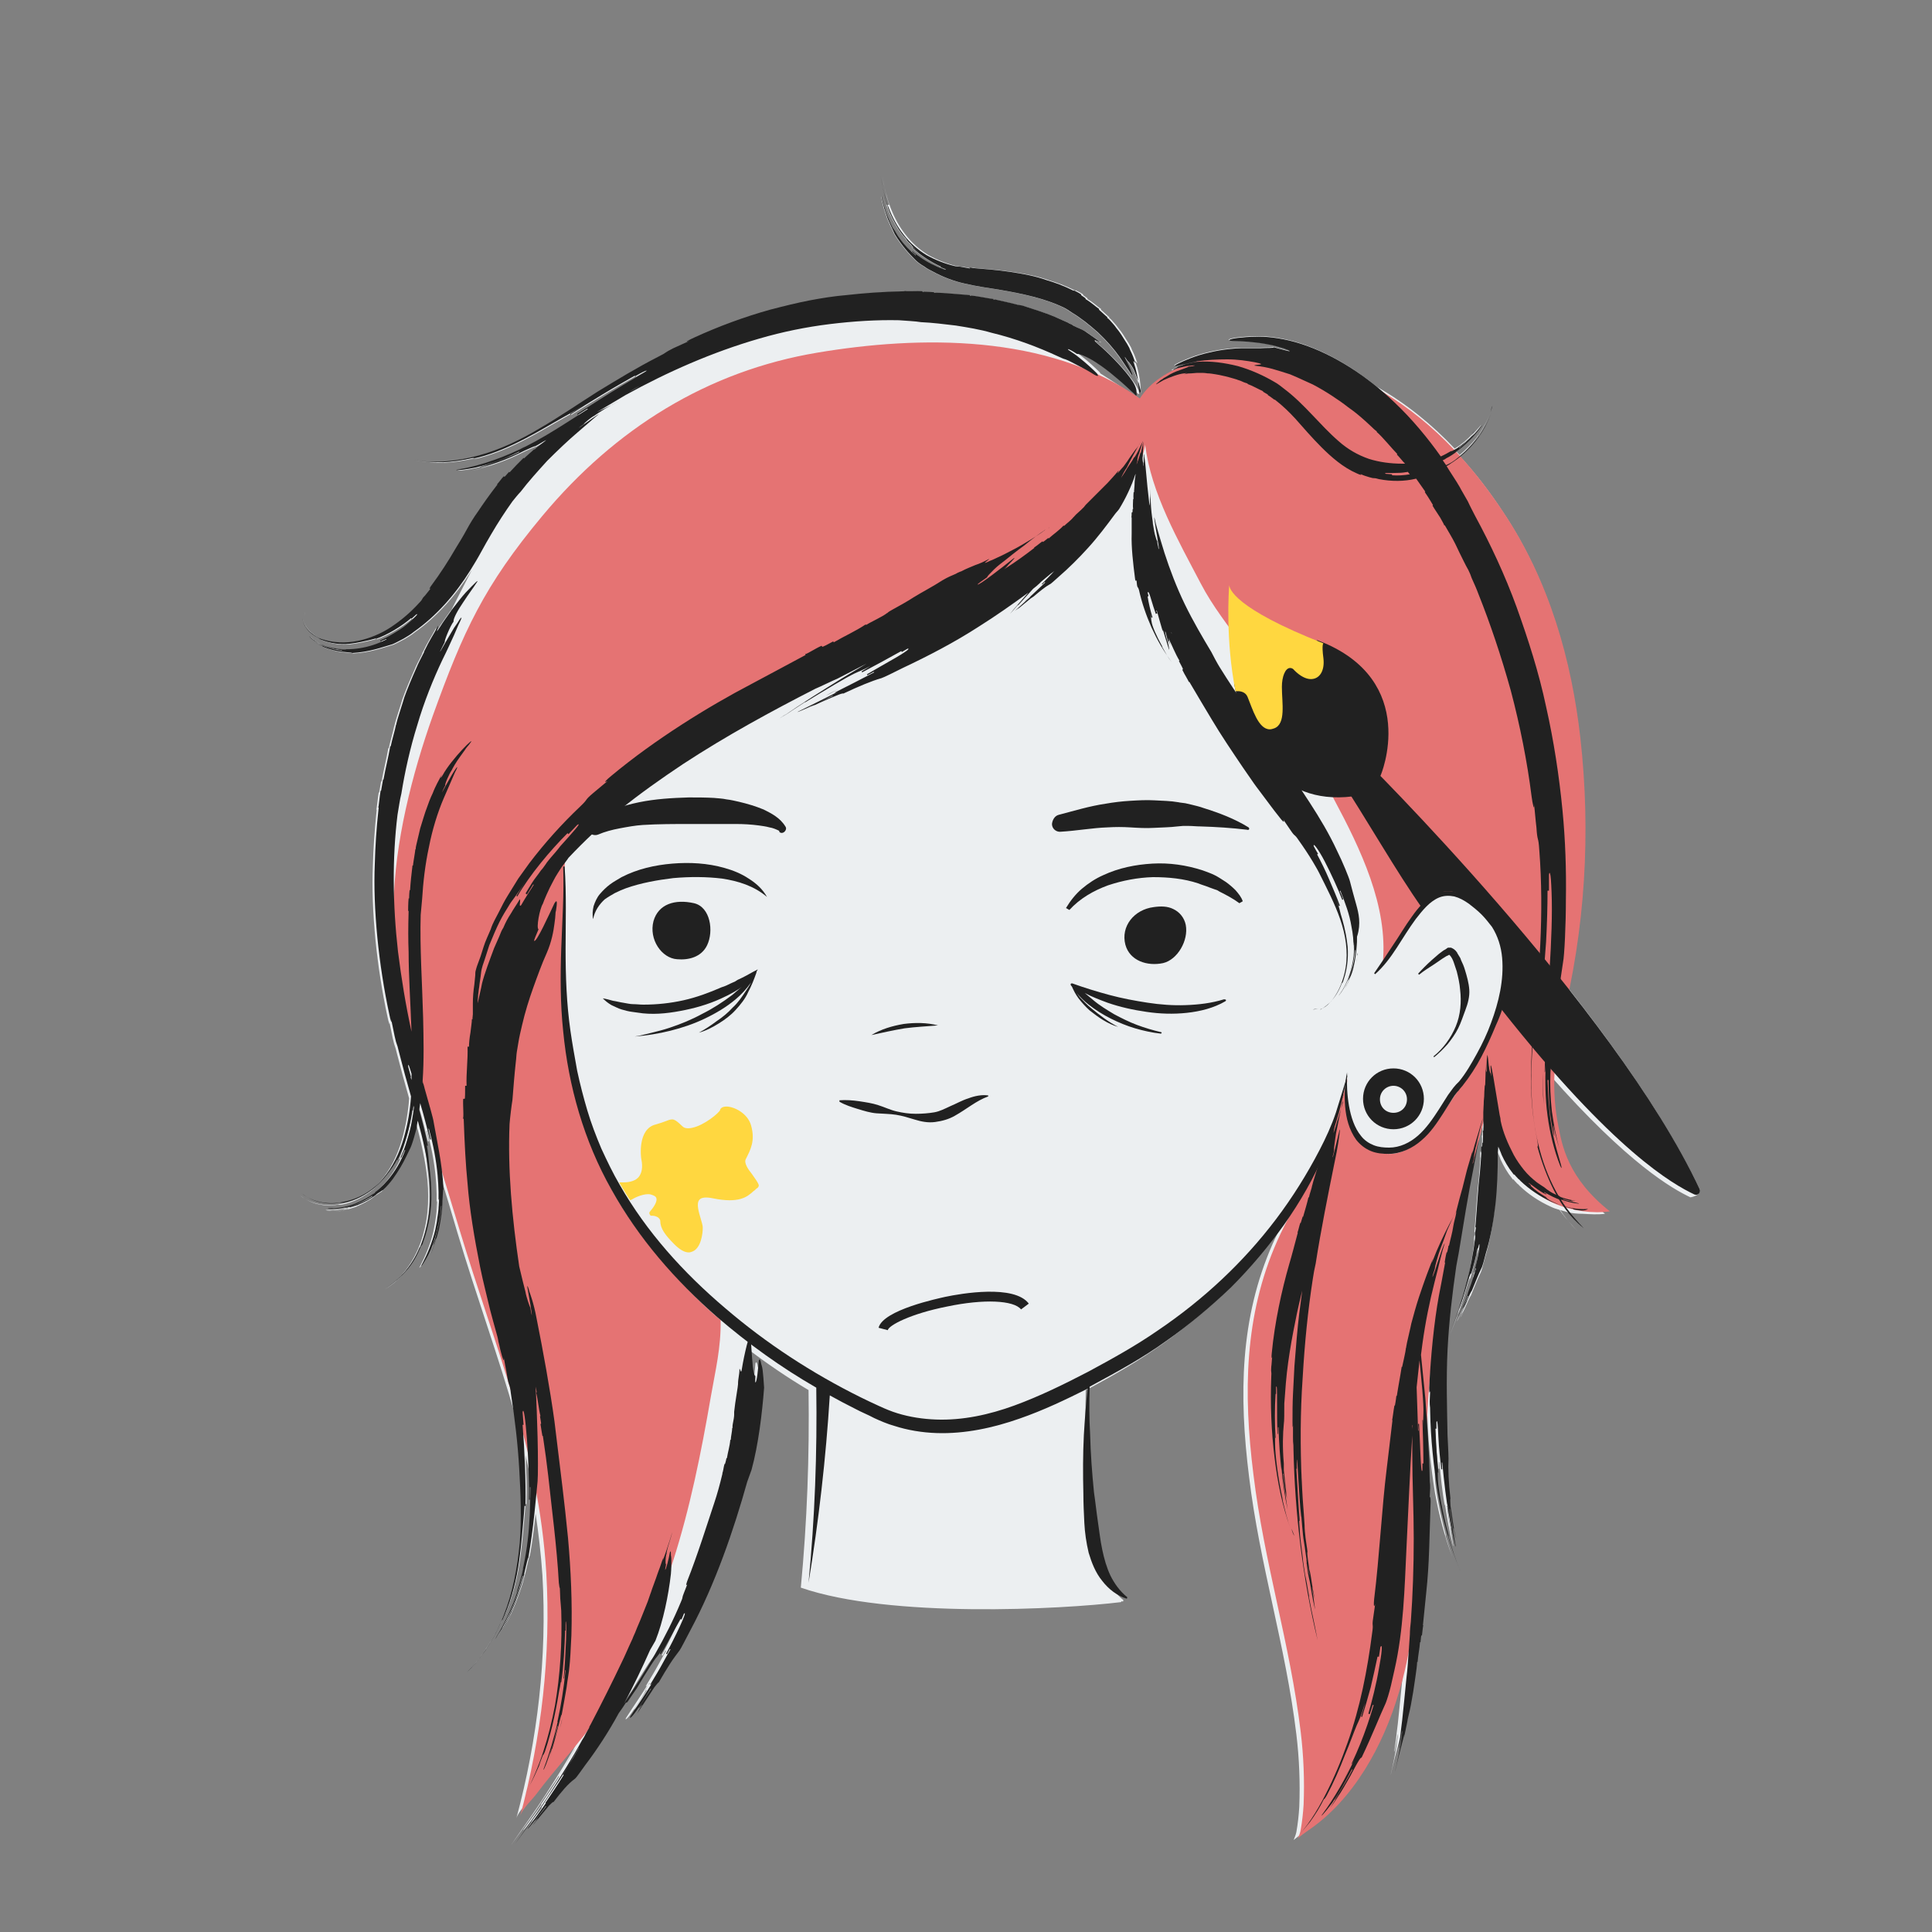 <?xml version="1.0" encoding="utf-8"?>
<!-- Generator: Adobe Illustrator 22.0.1, SVG Export Plug-In . SVG Version: 6.00 Build 0)  -->
<svg version="1.1" xmlns="http://www.w3.org/2000/svg" xmlns:xlink="http://www.w3.org/1999/xlink" x="0px" y="0px"
	 viewBox="0 0 400 400" style="enable-background:new 0 0 400 400;" xml:space="preserve">
<rect x="0" y="0" width="400" height="400" fill="#808080" stroke="none"/>
<style type="text/css">
	.st0{fill:#ECEFF1;}
	.st1{fill:#FFEAD0;}
	.st2{fill:#9F5B45;}
	.st3{fill:#D8D6EC;}
	.st4{fill:#978EB2;}
	.st5{fill:#C8EAF5;stroke:#C8EAF5;stroke-miterlimit:10;}
	.st6{fill:#C8EAF5;}
	.st7{fill:#9F2214;}
	.st8{fill:#CDAF70;stroke:#CDAF70;stroke-miterlimit:10;}
	.st9{fill:#4B0D62;}
	.st10{fill:#4D4D62;}
	.st11{fill:#CDAF70;}
	.st12{fill:#0A3542;}
	.st13{fill:#334551;}
	.st14{fill:#5D8292;}
	.st15{fill:#CDDAE0;}
	.st16{fill:#718797;}
	.st17{fill:none;stroke:#9F2214;stroke-width:2;stroke-miterlimit:10;}
	.st18{fill:none;stroke:#9F2214;stroke-width:3.5;stroke-miterlimit:10;}
	.st19{fill:none;stroke:#4D4D62;stroke-width:2;stroke-miterlimit:10;}
	.st20{fill:none;stroke:#4D4D62;stroke-width:3.5;stroke-miterlimit:10;}
	.st21{fill:#E57373;}
	.st22{fill:#212121;}
	.st23{fill:#FFD740;}
	.st24{fill:#212121;stroke:#212121;stroke-width:2;stroke-miterlimit:10;}
	.st25{fill:#FFFFFF;}
	.st26{fill:#FFFFFF;stroke:#C8EAF5;stroke-miterlimit:10;}
</style>
<g id="white_bg">
	<g>
		<path class="st0" d="M90.7,250.7c-0.1,0.8-0.2,1.6-0.3,2.4C90.5,252.5,90.6,251.6,90.7,250.7z"/>
		<path class="st0" d="M76.2,247.9c-0.5,0.3-1,0.6-1.6,0.8C75.1,248.6,75.6,248.3,76.2,247.9z"/>
		<path class="st0" d="M134.3,348.8c0.1-0.1,0.2-0.3,0.2-0.4c0,0,0,0,0,0C134.4,348.5,134.3,348.7,134.3,348.8z"/>
		<path class="st0" d="M134.3,348.8c-0.4,0.6-0.7,1.2-1.1,1.8C133.4,350.2,133.9,349.4,134.3,348.8z"/>
		<path class="st0" d="M112.7,373.2c0.1-0.1,0.1-0.2,0.2-0.3c0,0,0,0,0,0C112.8,373,112.8,373.1,112.7,373.2z"/>
		<path class="st0" d="M112.7,373.2c-0.3,0.5-0.7,1-1,1.5C111.9,374.3,112.4,373.7,112.7,373.2z"/>
		<path class="st0" d="M300.1,313.8c-0.1-0.8-0.3-1.7-0.4-2.4c0,0,0,0,0,0C299.8,311.9,300,313.1,300.1,313.8z"/>
		<path class="st0" d="M63,127.7c0-0.4,0.1-0.7,0.2-1.1C63.1,126.9,63,127.3,63,127.7z"/>
		<path class="st0" d="M183.7,42.9c0.5,1.6,1.4,3.2,2.2,4.5c0.4,0.6,0.8,1.2,1.3,1.7c0.2,0.2,0.4,0.5,0.5,0.7
			c0.2,0.2,0.3,0.4,0.5,0.5c0.2,0.2,0.4,0.4,0.6,0.7c0.3,0.3,0.7,0.7,1.3,1.2l-1.2-1c0,0-0.1,0.1-0.1,0.1c1.6,1.5,3.9,3,5.9,3.9
			c0,0,0,0.1-0.1,0.1l1,0.4c0.2,0.2,0.1,0.2-0.4,0c-0.2-0.1-0.5-0.2-0.8-0.3c-0.3-0.1-0.7-0.3-1.1-0.5c-1.6-0.7-3.5-2-4.5-2.9
			c0,0-0.1,0.1-0.1,0.1l0.8,0.7l0,0.1c-1.3-1.1-2.4-2.2-3.3-3.5c-0.5-0.6-0.8-1.3-1.3-2c0-0.1-0.1-0.1-0.1-0.2c0,0,0,0,0,0.1
			c-1-1.9-1.9-4.4-2.3-6.5c-0.1-0.5-0.1,0,0.3,1.7c0.2,0.8,0.4,1.5,0.7,2.2c0.2,0.7,0.5,1.3,0.9,2.1l0,0c-0.1-0.3-0.3-0.5-0.4-0.9
			c-0.1-0.3-0.2-0.7-0.4-1c-0.3-0.7-0.5-1.3-0.6-1.9c-0.2-0.5,0.3,1.1,0.1,0.6c-0.1-0.6-0.3-1.1-0.4-1.7c0.4,1.7,1.1,3.8,1.9,5.4
			c0.2,0.5,0.5,1,0.5,1.1c1.5,2.5,3.1,4.2,4.4,5.5c0.2,0.2,0.9,0.8,1.8,1.3c0.5,0.4,1.1,0.7,1.7,1c2,1.1,4.3,2,6.6,2.5
			c2.5,0.6,4.9,0.9,7.3,1.3c4.7,0.8,9.3,1.8,13.1,3.6c0.2,0.1,0.6,0.3,0.9,0.5c0.3,0.2,0.6,0.4,0.9,0.6c1.7,1,3.6,2.5,5.4,4.1
			c1.7,1.6,3.3,3.4,4.5,5.1c0.8,1.2,2.1,3.1,2.1,3.1c0.3,0.5,0.6,1,0.5,0.4c-0.2-0.5-0.5-1.4-0.9-2.1c-0.3-0.7-0.7-1.3-0.6-1.4
			c0,0,0.3,0.5,0.6,0.9c0.1-0.1,1.1,1.3,1.3,1.9c0.1,0.2,0.5,1.2,0.8,2.1c0.3,0.9,0.5,1.9,0.6,2.2c0.2,0.8,0.1,0,0-1.4
			c-0.1-1.4-0.5-3.2-0.9-4.3c-0.4-1.1,0.2-0.1,0.3-0.1c-0.4-1.1-0.6-1.7-1.1-2.7c0,0-0.1-0.2-0.2-0.5c-0.2-0.3-0.4-0.8-0.7-1.2
			c-0.6-1-1.3-2.1-1.9-2.8c0,0-0.1-0.1-0.3-0.4c-0.2-0.3-0.6-0.7-1.2-1.4c-0.4-0.4-0.5-0.4-0.5-0.4c0,0,0,0,0.1-0.1
			c-0.5-0.4-1.3-1.2-1.8-1.6c0,0,0,0,0.1-0.1c-1-0.7-1.8-1.5-2.9-2.1c0,0,0,0,0.1-0.1c-0.5-0.4-1-0.7-1-0.7c0,0,0,0,0.1-0.1
			c-0.5-0.4-1.6-0.9-1.6-0.9c0,0,0,0,0,0.1c-2.2-1.1-3.9-1.7-5.6-2.2c-2.2-0.8-4.8-1.3-7.5-1.7c-2.6-0.4-5.3-0.6-7.7-0.8
			c-0.5-0.1-1.1-0.1-0.6,0.1l-1.6-0.3c-1-0.2-0.5,0-1.6-0.2c-2.1-0.5-4.1-1.3-5.9-2.3c-1.8-1.1-3.4-2.5-4.7-4.2
			c-2.7-3.4-4.1-7.7-4.8-12.2c0.4,2.2,0.7,3.9,1.4,6C183.5,42.4,183.5,42.4,183.7,42.9z"/>
		<path class="st0" d="M184.4,46.2c0.2,0.3,0.3,0.6,0.5,1l0,0C184.8,47,184.6,46.6,184.4,46.2z"/>
		<path class="st0" d="M184.4,46.2c-0.2-0.3-0.3-0.7-0.5-1.1C184,45.4,184.2,45.8,184.4,46.2z"/>
		<path class="st0" d="M302.2,92.7c0.4-0.3,0.7-0.6,1-0.8C302.9,92.1,302.6,92.4,302.2,92.7z"/>
		<path class="st0" d="M302.1,92.8c-0.3,0.2-0.5,0.4-0.8,0.6c0,0,0,0,0,0C301.6,93.2,301.8,93,302.1,92.8z"/>
		<path class="st0" d="M98.5,344.2c-0.6,0.7-1.3,1.4-2,2.2C97.3,345.7,97.9,345,98.5,344.2z"/>
		<path class="st0" d="M351.9,246.2c-6.2-13.1-16.4-27.9-27.2-41.6c3.5-17,4.2-34.6,2.3-52c-1.8-16-6.4-32.5-15.9-46.7
			c-2.7-4.1-5.6-7.9-8.9-11.5c2.9-2.4,5.2-5.6,6.4-9.2c-0.6,1.8-1.4,3.2-2.5,4.9c0,0-0.1,0-0.4,0.5c-1,1.3-2.3,2.6-3.5,3.6
			c-0.3-0.3-0.5-0.6-0.8-0.8c0,0,0.1,0,0.1-0.1c0,0,0,0-0.1,0c0,0,0,0,0,0c1.9-1.3,3.9-3.3,5.2-5.2c0.3-0.5,0,0-1.2,1.3
			c-1.2,1.3-2.1,2.2-3.5,3.3l0-0.1c1-0.7,2.3-1.9,3.1-2.8c0.4-0.4-0.9,0.8-0.5,0.4c0.2-0.2,0.3-0.3,0.5-0.5
			c-1.1,1.2-2.5,2.4-3.7,3.1c-0.1,0-0.1,0.1-0.1,0.1c-4.7-5-10-9.3-16.1-12.8c-4.9-4-10.3-7.2-15.8-9c-3.4-1.1-6.6-1.5-8.8-1.5
			c-2.2,0-3.6,0.2-3.6,0.2c-1.8,0.1-3.5,0.6-1.8,0.7c1.7,0,4.8,0.2,7.3,0.7c1.3,0.2,2.4,0.6,3.2,0.8c0.8,0.3,1.3,0.5,1.3,0.6
			c0,0.1-1.7-0.4-3.3-0.8c0,0.2-1.3,0.1-2.8,0.2c-1.6,0-3.2,0-4,0c-0.8,0-3.8,0.2-6.6,0.9c-2.8,0.6-5.4,1.8-6.2,2.2
			c-1.1,0.5-1.1,0.7-0.3,0.5c0.8-0.2,2.3-0.5,4.1-0.9c0.1,0,0.1,0,0.2,0c-0.4,0.1-0.8,0.3-1.2,0.4c-0.3,0-0.6,0.1-0.9,0.2
			c-0.5,0.1-1,0.2-1.4,0.4c-0.3,0.1-0.7,0.2-0.9,0.3c-0.2,0.1-0.3,0.2-0.3,0.2c-0.6,0.3-1.1,0.6-0.5,0.4c0.3-0.1,0.8-0.3,1.3-0.4
			c-3.3,1.5-6.3,3.7-8.1,6.5c-2.8-1.9-5.5-3.7-8.2-5.4c0-0.1-0.1-0.2-0.2-0.3c-0.8-0.8-2.3-2.2-3.6-3.2c-1.3-1.1-2.4-1.6-2.4-1.8
			c0.1-0.1,1,0.4,1.9,1c0.1-0.1,0.9,0.1,1.9,0.6c0.9,0.4,2,1.1,2.4,1.4c0.5,0.3,2.2,1.5,3.8,2.9c1.6,1.3,3.1,2.8,3.6,3.2
			c0.6,0.7,0.7,0.6,0.6,0c-0.1-0.6-0.8-1.7-1.7-2.9c-1.8-2.4-4.6-5.2-6.5-6.8c-1.9-1.6,0.3-0.4,0.4-0.5c-1-0.7-1.8-1.3-2.7-1.9
			c-0.4-0.3-0.9-0.6-1.4-0.8c-0.5-0.2-0.9-0.4-1.5-0.7c0,0-0.1-0.1-0.3-0.2c-0.2-0.1-0.5-0.2-0.8-0.4c-0.7-0.3-1.6-0.7-2.7-1.2
			c-2.1-0.9-4.8-1.7-6.6-2.3c0,0-0.3-0.1-1.1-0.2c-0.8-0.2-1.9-0.5-3.8-0.9c-1.2-0.3-1.2-0.2-1.2-0.1c0-0.1,0-0.1,0-0.2
			c-1.2-0.1-3.6-0.7-4.9-0.7c0-0.1,0-0.1,0-0.1c-1.2-0.1-2.5-0.2-3.7-0.3c-1.2-0.1-2.4-0.2-3.7-0.2c0-0.1,0-0.1,0-0.1
			c-1.2-0.1-2.4-0.1-2.4-0.1c0-0.1,0-0.1,0-0.1c-1.2-0.1-3.7,0.1-3.7-0.1c0,0.1,0,0.1,0,0.1c-4.9,0.1-8.5,0.4-12.1,0.8
			c-2.4,0.2-5,0.6-7.6,1.1c-2.6,0.5-5.4,1.2-8.1,1.9c-5.4,1.5-10.8,3.5-15.8,5.8c-1.1,0.5-2.2,1.1-1,0.7c-1.1,0.5-2.2,1-3.3,1.5
			c-2.2,1.1-1,0.7-3.2,1.8c-4.3,2.2-8.4,4.7-12.5,7.2c-4.1,2.6-8,5.3-12,7.6c-4,2.4-8.2,4.4-12.6,5.6c-4.4,1.2-9,1.7-13.4,0.9
			c2.2,0.4,4.2,0.5,6.1,0.5c2-0.1,4-0.4,6.2-0.9c0,0,0,0.2,1.1-0.1c6.7-1.7,13.7-6.2,16.8-7.9c1-0.6,2.1-1.1,5.1-3l-3,1.9
			c0,0,0.1,0.1,0.1,0.1c2-1.3,4.3-2.7,6.6-4.1c2.3-1.4,4.6-2.7,6.7-3.9c0,0,0.1,0.1,0.1,0.1c0.7-0.4,1.4-0.8,2.1-1.1
			c1.1-0.4-1.2,0.9-4.4,2.8c-3.2,1.9-7.2,4.5-9.7,6.1c0,0,0.1,0.1,0.1,0.2l2-1.3l0.1,0.1c-6,3.8-10.9,7.2-17.6,9.9
			c1.1-0.4,3.3-1.4,4.3-2c0,0,0,0.1,0.5-0.2c-2,1-4.2,2-6.5,2.8c-2.5,0.9-5.1,1.6-7.5,2c-1.2,0.2,0,0.3,3.6-0.4
			c3.5-0.9,5.8-1.7,9-3.3l0,0.1c-2.2,1.1-5.5,2.3-7.9,3c-0.6,0.2,0,0.1,0.6-0.1c0.6-0.1,1.2-0.3,0.6-0.1c-1.2,0.4-2.3,0.7-3.5,1
			c1.8-0.4,3.8-1,5.8-1.7c2-0.7,3.9-1.6,5.5-2.4c1.1-0.5,2.2-1,2.2-0.9c0.8-0.4,1.5-0.9,2.3-1.3c-0.3,0.3-0.9,0.7-1.9,1.5
			c-0.5,0.4-0.5,0.5-0.5,0.5c0,0,0,0-0.1-0.1c-0.5,0.5-1.6,1.4-2.1,1.9c0,0,0,0-0.1-0.1c-1,1-2,2-2.9,3c0,0,0,0-0.1-0.1
			c-0.5,0.5-0.9,1.1-1,1c0,0,0,0-0.1-0.1c-0.5,0.5-1.3,1.7-1.4,1.6c0,0,0,0,0.1,0.1c-1.7,2.2-2.9,3.9-4.1,5.7
			c-0.8,1.1-1.6,2.4-2.3,3.7c-0.7,1.3-1.5,2.6-2.3,3.9c-1.5,2.6-3.2,5.2-4.9,7.5c-0.4,0.5-0.7,1.1-0.2,0.7c-0.4,0.5-0.8,1-1.2,1.5
			c-0.9,0.9-0.3,0.6-1.2,1.5c-1.7,1.9-3.7,3.6-5.8,5c-2.1,1.4-4.5,2.4-7,2.9c-2.5,0.5-5,0.4-7.4-0.4c-1.1-0.4-2.2-1.2-3-2.1
			c-0.5-0.6-0.9-1.3-1-2.1c0.1,0.7,0.4,1.4,0.8,1.9c0.6,0.9,1.5,1.6,2.7,2.2c0,0,0,0.1,0.5,0.3c1.8,0.7,3.9,1,5.7,0.8
			c1.8-0.2,3.4-0.6,4.3-0.8c0.6-0.2,1.3-0.2,3-1.1c-0.6,0.3-1.2,0.6-1.8,0.8c0,0,0,0.1,0,0.1c2.5-0.9,5.3-2.6,7.3-4.3
			c0,0,0.1,0.1,0.1,0.1l1-0.9c0.6-0.3-0.4,0.8-2,2.1c-0.8,0.7-1.8,1.3-2.8,1.9c-1,0.6-2,1.1-2.7,1.4c0,0,0.1,0.1,0.1,0.2
			c0.4-0.2,0.8-0.3,1.2-0.5l0,0.1c-1.8,0.9-3.6,1.5-5.5,1.8c-1.8,0.3-3.7,0.3-5.7-0.1c0.7,0.2,2,0.3,2.7,0.3c0,0,0,0.1,0.7,0.1
			c-1.4,0-2.9-0.2-4.4-0.6c-0.4-0.1-0.7-0.3-1.1-0.4c-0.4-0.1-0.7-0.3-1-0.5c-0.6-0.4-1.2-0.8-1.7-1.3c-0.2-0.2-0.3-0.2,0,0
			c0.2,0.3,0.7,0.8,1.6,1.3c1.8,1,3.2,1.4,5.2,1.6l0,0.1c-1.4-0.1-3.4-0.7-4.7-1.3c-0.6-0.3,1.2,0.6,0.6,0.4c-0.6-0.3-1.3-0.6-1.8-1
			c1.7,1.3,4.5,2.1,6.6,2.2c0.7,0.1,1.4,0.1,1.4,0.2c3.6-0.2,6.2-1.2,8.3-1.8c0.3-0.1,1.3-0.6,2.4-1.2c0.7-0.4,1.5-0.9,2.1-1.4
			c4.7-3.3,8.6-7.8,11.6-12.6c0.1-0.1,0.1-0.2,0.2-0.3c-1.4,2.7-2.8,5.4-4.2,8.2c-0.1,0.2-0.3,0.3-0.4,0.5c-0.9,1.3-1.8,2.5-2.4,3.5
			c-1.3,2-0.2-0.1-0.4-0.2c-1.1,2-1.8,3-2.8,5.1c0,0-0.1,0.1-0.1,0.3c-0.1,0.2-0.2,0.4-0.4,0.8c-0.3,0.6-0.8,1.5-1.2,2.5
			c-0.9,2-1.9,4.4-2.5,6.1c0,0-0.1,0.3-0.3,1c-0.2,0.7-0.6,1.8-1.1,3.5c-0.3,1.1-0.3,1.1-0.2,1.1c0,0,0,0-0.1,0
			c-0.2,1.1-0.9,3.4-1.1,4.5c-0.1,0-0.1,0-0.1,0c-0.4,2.3-1,4.6-1.4,6.9c-0.1,0-0.1,0-0.1,0c-0.2,1.2-0.4,2.3-0.4,2.3
			c-0.1,0-0.1,0-0.1,0c-0.2,1.1-0.4,3.5-0.5,3.5c0.1,0,0.1,0,0.1,0c-0.5,4.6-0.7,8.1-0.8,11.6c-0.4,9.3,0.8,21,3,31.2
			c0.2,1.1,0.6,2.3,0.4,1.1c0.2,1.1,0.5,2.3,0.7,3.4c0.5,2.3,0.4,1.1,0.9,3.3c0.8,3.1,1.6,6.1,2.5,9.2c-0.2,2.9-0.7,5.8-1.5,8.6
			c-0.9,3.1-2.3,6.1-4.4,8.5c-2,2.4-4.9,4.1-8,4.7c-3,0.7-6.3,0.2-8.7-1.7c1.2,0.9,2.4,1.5,3.7,1.8c1.3,0.3,2.7,0.4,4.2,0.1
			c0,0,0,0.1,0.8,0c2.3-0.4,4.7-1.7,6.5-3.2c1.7-1.5,2.9-3.2,3.6-4.2c0.3-0.5,0.7-1,1.2-2.1c-0.1,0.2-0.2,0.5-0.3,0.7
			c0,0,0.1,0,0.1,0c1.5-2.9,2.6-7,3.1-10.3c0,0,0.1,0,0.1,0c0-0.3,0.1-0.6,0.1-1c0,0.1,0.1,0.3,0.1,0.4c-0.1,0.7-0.2,1.6-0.4,2.6
			c-0.2,1.3-0.6,2.8-1,4.1c-0.4,1.4-0.9,2.6-1.3,3.6c0,0,0.1,0,0.1,0.1c0.2-0.5,0.4-1,0.7-1.6l0.1,0c-0.9,2.4-2.1,4.4-3.6,6.2
			c-1.1,1.3-2.4,2.5-3.9,3.4c0.4-0.3,0.9-0.6,1.2-0.8c0,0,0,0,0.1,0c-1.2,0.9-2.7,1.7-4.2,2.3c-1.8,0.7-3.7,1-5.4,0.9
			c-0.4,0-0.4,0,0,0.1c0.2,0,0.5,0.1,1,0c0.4,0,1,0,1.6-0.1c1.3-0.2,2.3-0.5,3.3-0.9c1-0.4,2-0.9,3.1-1.6l0,0.1
			c-0.7,0.5-1.7,1-2.7,1.4c-1,0.4-2,0.7-2.9,0.9c-0.4,0.1,0,0,0.4,0c0.4-0.1,0.9-0.2,0.4,0c-0.8,0.2-1.7,0.4-2.6,0.5
			c1.3-0.1,2.8-0.5,4.3-1c1.4-0.6,2.8-1.3,3.8-2.1c0.3-0.3,0.7-0.5,1-0.7c0.3-0.2,0.4-0.3,0.5-0.3c1.6-1.5,2.7-3.2,3.6-4.7
			c0.9-1.5,1.5-2.9,2.1-4.1c0.2-0.4,0.6-1.6,1-3.1c0.2-0.6,0.3-1.3,0.4-2c0,0,0,0,0,0.1c0,0,0,0,0-0.1c0-0.2,0.1-0.3,0.1-0.5
			c1.1,4,2,8,2.4,12c0.2,2.2,0.2,4.4,0,6.5c-0.2,2.1-0.7,4.3-1.4,6.3c-1.4,4-4,7.6-7.5,9.8c1.8-1.1,3.1-2.3,4.3-3.7
			c1.2-1.4,2.1-3,2.9-5c0,0,0.2,0.1,0.5-1c1.1-3.1,1.7-6.6,1.6-9.8c0-3.2-0.5-5.9-0.6-7.6c-0.1-0.9-0.2-1.9-0.7-4.1
			c0.1,0.6,0.3,1.2,0.4,1.8c0.1,0,0.2,0,0.2,0c-0.5-2.3-1.1-4.8-1.8-7.4c0.1-0.5,0.1-0.9,0.2-1.4c0.8,2.7,1.5,5.5,2,7.5
			c0,0,0.1,0,0.2,0l-0.5-2.2l0.1,0c0.9,3.3,1.5,6.4,1.8,9.6c0.2,2.3,0.3,4.7,0.1,7.1c0.1-0.8,0.1-1.5,0.1-2c0,0,0.1,0,0.1-0.4
			c0,2.1-0.3,4.4-0.8,6.7c-0.6,2.5-1.6,4.9-2.7,7c-0.3,0.5-0.2,0.5,0.1,0.1c0.3-0.5,1-1.5,1.7-3.1c0.6-1.6,1.1-3,1.4-4.4
			c0.3-1.4,0.6-2.9,0.7-4.6l0.1,0c-0.1,1.2-0.3,2.6-0.6,4c-0.3,1.4-0.7,2.8-1.1,3.9c-0.2,0.6,0.1,0,0.3-0.5c0.2-0.5,0.4-1.1,0.3-0.5
			c-0.2,0.6-0.4,1.1-0.6,1.7c-0.2,0.5-0.4,1.1-0.7,1.7c0.8-1.6,1.4-3.6,1.9-5.6c0.4-2,0.7-4.1,0.7-5.8c0.1-1.2,0.1-2.3,0.2-2.4
			c-0.1-1.2-0.2-2.3-0.3-3.4c1.2,3.9,2.4,7.9,3.6,12c4,13.4,8.5,25.6,12,38c0.4,3.5,0.8,7,1,10.5c0.3,5.1,0.5,10.3,0.1,15.4
			c-0.5,5.1-1.4,10.1-3.3,14.9c-1.5,3.8-3.7,7.5-6.4,10.7c0.2-0.2,0.3-0.4,0.5-0.6c0.7-0.9,1.4-1.8,2.1-2.8c1.2-1.9,2.4-3.8,3.4-6.2
			c0,0,0,0,0.1-0.1c0.1-0.1,0.2-0.4,0.5-1c1.5-3.6,2.5-7.6,3-11.3c0.5-3.6,0.7-6.8,0.9-8.8c0.1-1.3,0.3-2.6,0.2-6.4
			c0,1.3,0,2.6,0,3.9c0.1,0,0.2,0,0.2,0c0.1-3.1,0-6.6-0.2-10.1c0.3,1.3,0.6,2.6,0.9,4c0.1,1.8,0.1,3.5,0.1,4.8c0.1,0,0.2,0,0.2,0
			c0-0.9,0-1.7,0-2.6l0.1,0c0,0,0,0,0,0c0,7.8-0.5,14.4-2.9,21.9c0.5-1.2,1.1-3.8,1.4-5c0,0,0.1,0,0.2-0.7c-0.5,2.4-1.2,5.1-2.2,7.7
			c-0.6,1.4-1.1,2.7-1.8,4c-0.6,1.3-1.4,2.5-2,3.6c-0.3,0.6-0.3,0.6,0,0c0.2-0.3,0.5-0.7,0.8-1.2c0.2-0.3,0.4-0.6,0.6-0.9
			c0.2-0.4,0.4-0.8,0.6-1.2c1.8-3.5,2.7-6,3.7-9.8l0.1,0c-0.6,2.6-2,6.3-3.1,8.7c-0.3,0.6,0,0,0.3-0.6c0.3-0.6,0.6-1.2,0.3-0.6
			c-0.2,0.6-0.6,1.2-0.9,1.8c-0.3,0.6-0.6,1.2-0.9,1.8c0.5-0.9,1-1.8,1.5-2.8c0.4-1,0.9-2.1,1.3-3.2c0.4-1.1,0.8-2.2,1.1-3.2
			c0.3-1.1,0.6-2.1,0.8-3.1c0.3-1.3,0.6-2.6,0.7-2.6c0.6-3.2,0.9-6.1,1.2-8.7c0.6,4.1,1.1,8.3,1.4,12.7c1,17-1,34-5.4,50.4
			c0.4-1.5,2.4-3.3,3.3-4.5c3.1-4.1,6.5-7.9,9.7-12c-0.1,0.1-0.1,0.3-0.3,0.6c-2,3.7-4.3,7.3-6.6,10.9c-2.3,3.6-4.8,7-7.2,10.5
			c1.2-1.7,2.2-3,3.4-4.7c0,0,0,0,0.3-0.4c0.9-1.3,1.9-2.7,2.7-4c0.8-1.2,1.5-2.2,2-3c0.3-0.4,0.6-0.9,1.5-2.2l-0.9,1.3c0,0,0,0,0,0
			c1.2-1.8,2.5-4,3.6-5.9c0,0,0,0,0,0l0.5-0.9c0.3-0.4-0.3,0.6-1.1,2c-0.9,1.4-1.9,3.2-2.7,4.4c0,0,0,0,0,0l0.6-0.9l0.1,0.1
			c-1.3,2.1-2.5,3.9-3.8,5.8c0.1,0,0.1,0.1,0.4-0.4c-1.2,1.8-2.8,3.9-4,5.6c-0.3,0.4,0.1,0.1,1.1-1.2c1-1.3,1.7-2.1,2.6-3.4l0.1,0.1
			c-0.6,0.9-1.7,2.1-2.3,2.9c-0.3,0.4,0.8-0.7,0.5-0.3c-0.3,0.4-0.7,0.8-1,1.3c1-1.2,2.4-2.9,3.4-4.1c0.4-0.4,0.8-0.8,0.9-0.7
			c1.6-2.1,3-3.8,4.4-4.8c0.4-0.3,1.3-1.7,2.2-2.9c2.5-3.3,4.9-7,6.9-10.7c0.5-0.7,1-1.4,1.5-2.2c0.1,0,0.2,0.1,0.5-0.4
			c0.5-0.8,1.1-1.6,1.7-2.5c0.5-0.8,1-1.7,1.5-2.5c1-1.6,1.8-2.9,2.4-3.7c0.4-0.5,0.9-1,1.8-2.7l-0.9,1.7c0.1,0,0.2,0.1,0.2,0.1
			c1.4-2.2,2.8-5.1,4.1-7.3c0,0,0.1,0.1,0.2,0.1l0.5-1.2c1-1-2.1,5.4-3.7,8.3c0.1,0,0.2,0.1,0.2,0.1l0.6-1.1l0.1,0.1
			c-1,1.7-1.8,3.3-2.7,4.8c-0.5,0.8-1,1.7-1.5,2.5c0.1,0,0.1,0.1,0.5-0.5c-1.3,2.2-3.2,4.9-4.6,7.1c-0.3,0.6,0.3,0.2,1.4-1.4
			c1.1-1.6,1.8-2.7,2.8-4.4l0.1,0.1c-0.7,1.1-1.8,2.7-2.5,3.8c-0.3,0.6,0.9-1,0.6-0.4c-0.4,0.5-0.7,1.1-1,1.7
			c1.1-1.7,2.5-3.8,3.6-5.5c0.4-0.5,0.8-1,0.9-1c0.8-1.4,1.6-2.7,2.3-3.8c0.7-1.1,1.4-2,2-2.8c0.3-0.4,1.3-2.4,2.2-4.1
			c5.2-9.7,9-20.8,11.8-30.8c0.2-0.6,0.7-1.9,0.9-2.5c1.4-5.1,2.2-11.7,2.6-17c0.1-1.3,0-2.5-0.1-3.3c-0.1-0.8-0.3-1.3-0.3-1.3
			c-0.1-0.7-0.3-1.3-0.5-0.7c-0.1,1.3-0.4,4.6-0.7,4.5c-0.1,0,0-0.7,0-1.3c-0.3,0-0.6-2-0.6-2.7c-0.1-0.4-0.2-2.1-0.3-3.5
			c4,3,8.2,5.9,12.6,8.5c0.2,13.6-0.3,27.3-1.6,40.9c18.4,6.4,54.1,4.5,66.3,3l0.1-0.2c0.1,0,0.2,0.1,0.3,0.1l0.1-0.3
			c-1.6-1.3-2.7-2.9-3.5-4.5c-0.8-1.7-1.3-3.5-1.7-5.4c-0.4-1.9-0.6-3.8-0.9-5.8c-0.3-2-0.5-4-0.8-6c-0.4-4-0.7-8-0.8-12
			c-0.2-3.2-0.2-6.5-0.1-9.8c0.3-0.2,0.7-0.3,1-0.5c2.6-1.4,5.1-2.8,7.6-4.3c5-3,9.8-6.4,14.2-10.1l0,0c2.2-1.8,4.3-3.7,6.4-5.7
			c4.1-4.1,7.8-8.5,11.1-13.1c0.1-0.2,0.3-0.4,0.4-0.7c-0.7,1.4-1.4,2.7-2,4.1c-6.8,15.4-7,31.4-4.9,48.2
			c2.2,18.3,7.6,35.1,9.8,53.4c0.6,5,0.8,10,0.6,15c-0.1,1.7-0.3,3.5-0.6,5.2c-0.1,0.5-0.3,1-0.5,1.5c-0.3,0.3-0.7,0.7-1,1
			c0.3-0.3,0.7-0.7,1-1c0,0.1-0.1,0.2-0.1,0.2c0.7-0.6,1.4-1.1,2.1-1.6c9.5-6.4,15.6-17.7,18.8-28.5c0.2-0.8,0.5-1.6,0.7-2.4
			c0.6-2.2,1-4.4,1.4-6.6c0,0.5-0.1,1-0.1,1.5c-0.1,1.5-0.2,3-0.4,4.6c-0.3,3.1-0.6,6.1-0.9,8.9c-0.2,1.4-0.3,2.6-0.4,3.4
			c-0.1,0.8-0.2,1.4-0.2,1.4c-0.1,0.7-0.2,1.4,0,0.7c0.1-0.7,0.4-1.9,0.5-2.9c0.1-0.5,0.2-0.9,0.2-1.3c0.1-0.3,0.1-0.5,0.1-0.5
			c0,0,0,0.2-0.1,0.4c0,0.3-0.1,0.6-0.1,0.9c0.1,0-0.2,2.1-0.3,2.7c-0.1,0.7-0.9,4.7-1.1,5.4c-0.2,1,0,0,0.4-1.6
			c0.4-1.8,1-3.9,1.3-5.1c0.3-1.3,0.1,0,0.1,0c0.3-1.4,0.4-2,0.7-3.4c0-0.2,0.2-1,0.5-2.3c0.3-1.3,0.5-2.8,0.7-3.8
			c0,0,0.1-0.7,0.4-2.7c0.1-0.7,0.1-0.7,0.1-0.7c0,0,0,0,0,0c0.1-0.7,0.3-2.1,0.3-2.7c0,0,0,0,0.1,0c0.1-1.4,0.4-2.7,0.5-4.1
			c0,0,0,0,0.1,0c0.1-0.7,0.1-1.4,0.2-1.4c0,0,0,0,0.1,0c0.1-0.7,0.2-2.1,0.3-2.1c0,0,0,0-0.1,0c0.3-2.8,0.5-4.8,0.7-6.9
			c0.3-2.8,0.5-5.9,0.6-9.1c0.1-3.2,0.2-6.5,0.3-9.6c0-0.7-0.1-1.4-0.2-0.7l0.1-2.1c0-1.4-0.1-0.7-0.1-2.1c-0.1-4-0.3-7.9-0.5-11.8
			c0.1-1.1,0.1-2.2,0.2-3.2c0.1-2.3,0.3-4.5,0.5-6.8c0.1-1.7,0.3-3.4,0.5-5c-0.2,2.5-0.4,5-0.5,7.4c0,0.7,0,1.4,0.2,0.7l-0.1,2.1
			c0,1.4,0.1,0.7,0.1,2.1c0.1,5.7,0.7,11.3,1.6,16.9c0.8,4.5,2,9,3.6,13.3c-0.5-1.4-0.9-2.8-1.4-4.4c0,0,0.1,0-0.1-0.7
			c-1.1-4.1-2-8.9-2.1-11.1c0-0.7,0-1.4-0.2-3.5c0.1,0.7,0.1,1.4,0.2,2.1c0,0,0.1,0,0.1,0c-0.3-2.8-0.5-6.3-0.6-9.1c0,0,0.1,0,0.2,0
			l0-1.4c0.2-0.7,0.3,0.9,0.4,3.1c0.1,2.2,0.4,5,0.6,6.7c0,0,0.1,0,0.2,0l-0.1-1.4l0.1,0c0.3,3.2,0.6,6,1.1,9c0,0,0.1,0,0-0.7
			c0.4,2.8,1,6.2,1.7,8.9c0.2,0.7,0.1,0-0.3-2.1c-0.4-2.1-0.6-3.4-0.9-5.5l0.1,0c0.2,1.4,0.5,3.4,0.8,4.8c0.1,0.7-0.2-1.4,0-0.7
			c0.1,0.7,0.2,1.4,0.4,2.1c-0.4-2.1-0.8-4.8-1.1-6.9c0-0.7-0.1-1.4,0-1.4c-0.4-3.4-0.5-6.2-0.4-8.3c0-0.5-0.1-2.5-0.2-4.3
			c-0.1-5.8-0.3-11.8,0-17.7c0.3-6,1-11.8,1.8-17.3c0.1-0.7,0.4-2.1,0.5-2.7c0.9-5.5,2-12.4,3.1-17.8c0.5-2.7,0.9-4.8,0.9-4.8
			c0.1-0.7,0.3-1.4,0.1-0.7c-0.2,0.7-0.4,1.9-0.7,2.9c-0.1,0.5-0.2,0.9-0.3,1.3c-0.1,0.3-0.1,0.5-0.2,0.5c0,0,0-0.2,0.1-0.4
			c0.1-0.3,0.1-0.6,0.2-0.9c0,0,0-0.2,0.1-0.5c0.7-2.7,1.4-5.7,2.1-8.3c0,0,0,0.1,0,0.1c0,0,0,0.4,0,1.7c0,0.4,0,0.4,0.1,0.4
			c0,0,0,0-0.1,0c0.1,0.4,0,1.2,0,1.7c0,0,0,0-0.1,0c0.1,0.8,0,1.6,0,2.5c0,0,0,0-0.1,0c0,0.4,0,0.8-0.1,0.8c0,0,0,0-0.1,0
			c-0.1,0.4,0,1.2-0.1,1.2c0,0,0,0,0.1,0c-0.1,1.6-0.2,2.9-0.3,4.1c-0.4,3.3-0.6,7.3-0.9,10.9c-0.1,0.4,0,0.8,0.1,0.4l-0.2,1.2
			c-0.1,0.8,0.1,0.4,0,1.2c-0.4,3.2-1,6.4-1.9,9.6c-0.8,3.2-1.9,6.3-3.1,9.4c0.6-1.6,1.1-2.7,1.6-4.3c0,0,0,0,0.2-0.4
			c0.9-2.3,1.6-5.1,2-6.3c0.1-0.4,0.4-0.7,0.6-1.9l-0.3,1.2c0,0,0.1,0,0.1,0c0.5-1.6,1-3.6,1.3-5.2c0,0,0.1,0,0.1,0l0.2-0.8
			c0.2-0.4,0.1,0.6-0.1,1.8c-0.2,1.3-0.7,2.9-0.9,3.9c0,0,0.1,0,0.1,0l0.2-0.8l0.1,0c-0.7,2.4-1.4,4.4-2.3,6.7
			c0.2-0.4,0.5-1.2,0.6-1.5c0,0,0.1,0,0.2-0.4c-0.6,1.6-1.4,3.5-2.2,5c-0.2,0.4,0.1,0,0.6-1.1c0.6-1.1,0.9-1.9,1.4-3l0.1,0
			c-0.3,0.8-0.9,1.9-1.2,2.7c-0.2,0.4,0.4-0.7,0.3-0.3c-0.2,0.4-0.3,0.7-0.6,1.1c0.6-1.1,1.3-2.6,1.8-3.8c0.2-0.4,0.4-0.8,0.4-0.7
			c0.8-1.9,1.4-3.5,2-4.7c0.2-0.3,0.6-1.8,0.9-3c1-3.3,1.6-6.7,2-10.1c0.4-3.6,0.5-7.2,0.5-10.6c0-0.4,0.1-1.1,0.1-1.5
			c0.2,0.5,0.5,1.1,0.7,1.7c0.6,1.3,1.4,2.7,2.3,3.8c0.2,0.3,0.4,0.5,0.3,0.2c0.2,0.3,0.4,0.5,0.6,0.7c0.4,0.5,0.3,0.2,0.7,0.7
			c1.9,1.8,4,3.2,6.4,4.3c0.6,0.3,1.2,0.5,1.9,0.7c0.1,0.1,0.1,0.2,0.2,0.3c1.1,1.5,2.3,2.8,3.5,4.1c-1.4-1.4-2.6-2.9-3.6-4.4
			c0.5,0.2,1.1,0.3,1.6,0.5c1,0.2,2,0.3,3.1,0.3c1.6,0.1,3.1,0.2,4.6,0c-8.7-6.9-9.9-13.6-10.7-17.9c-0.7-3.5-0.9-7.2-0.8-10.9
			c16.4,18.6,25.6,23.7,29.2,25.4C351.5,247.6,352.2,246.9,351.9,246.2z M80.3,186.3c-0.1-1.9,0-3.7,0.2-5.5
			C80.3,182.7,80.3,184.6,80.3,186.3z"/>
	</g>
</g>
<g id="hair_orange">
</g>
<g id="paintbrush">
</g>
<g id="head">
</g>
<g id="hair_blue">
</g>
<g id="face">
	<g>
		<path class="st21" d="M236,82.5c-19.2-13.5-45.8-13-66.7-9.5c-22.8,3.8-41.9,15.7-57,33.8c-12.1,14.5-16.4,23.9-22.7,41.4
			c-4.3,12.1-7.9,26.3-8.1,39.1c-0.1,7.9,1.3,21.9,3.1,29.7c3,13.6,6.8,25.1,10.6,37.8c7.4,24.6,16.3,44.9,17.9,70.8
			c1,17-1,34-5.4,50.4c0.4-1.5,2.4-3.3,3.3-4.5c4.2-5.6,9.1-10.7,13.1-16.5c13.9-20.4,19-42.2,23.1-66c0.9-5.2,2.1-10,2-15.7
			c0,0-6.7-5.3-14.9-15.6c-16.5-20.6-18.5-43-17.8-62.9c0.3-7.2,0.3-19.5,0.8-20c4.6-4.6,8.9-9.9,14.2-13.7
			c21.8-15.5,46.8-26,70.5-38.1c5.5-2.8,11-5.8,16.1-9.4c6.7-4.9,17.1-10.7,19-21.5c1.2,10,6.9,19.9,11.5,28.7
			c2.5,4.8,5.8,8.9,8.9,13.2c4.9,6.8,8.9,14.1,13.2,21.2c2,3.3,3.7,6.8,5.5,10.3c5.5,10.3,11.2,22.1,10.1,33.8
			c3.8-4.5,5.7-9.6,9.7-12.8c5.1-4,12.5,1.1,14.9,6.7c2.5,6,1.8,10.2-0.2,16c-2.2,6.3-5.5,11.8-9.3,17.3c-3.5,5.1-9,14.5-16.1,12
			c-5.5-1.9-7.4-10.7-6.2-15.4c-4.7,17.3-10.9,25.3-14.7,33.9c-6.8,15.4-7,31.4-4.9,48.2c2.2,18.3,7.6,35.1,9.8,53.4
			c0.6,5,0.8,10,0.6,15c-0.1,1.7-0.3,3.5-0.6,5.2c-0.1,0.6-0.3,1.2-0.6,1.8c0.7-0.6,1.4-1.1,2.1-1.6c9.5-6.4,15.6-17.7,18.8-28.5
			c0.2-0.8,0.5-1.6,0.7-2.4c1.4-5.3,2.2-10.7,2.8-16.1c1.4-13.5,1.7-27.1,2.5-40.6c0.1-2.3,0.3-4.5,0.5-6.8
			c0.4-5.7,1.5-11.4,2.6-16.9c1.6-8.1,3.6-16,5.6-24c1.1-4.2,3.1-12.6,4.2-16.8c-0.1,4.2,2.4,11.3,4.8,14.8c2.6,3.7,4.9,6,9.1,7.7
			c3.2,1.3,7.4,1.9,10.9,1.4c-8.7-6.9-9.9-13.6-10.7-17.9c-1.4-6.9-0.9-14.6,0.8-21.4c4.8-19.1,6-39.1,3.8-58.7
			c-1.8-16-6.4-32.5-15.9-46.7c-7-10.6-15.8-20-27.2-26.2c-7.5-4.2-16.4-6.8-25.2-6.6C251.2,73.3,240.3,75.6,236,82.5"/>
	</g>
	<g>
		<path class="st22" d="M90.7,250.7c-0.1,0.8-0.2,1.6-0.3,2.4C90.5,252.5,90.6,251.6,90.7,250.7z"/>
		<path class="st22" d="M90.7,250.5c0,0,0,0.1,0,0.1C90.7,250.6,90.7,250.6,90.7,250.5z"/>
		<path class="st22" d="M95.9,124.7c1.1-1.7,2.3-3.3,2.6-3.8c1-1.4-0.2-0.2-2.1,1.8c-0.9,1-1.9,2.3-2.9,3.6
			c-0.9,1.3-1.8,2.5-2.4,3.5c-1.3,2-0.2-0.1-0.4-0.2c-1.1,2-1.8,3-2.8,5.1c0,0-0.1,0.1-0.1,0.3c-0.1,0.2-0.2,0.4-0.4,0.8
			c-0.3,0.6-0.8,1.5-1.2,2.5c-0.9,2-1.9,4.4-2.5,6.1c0,0-0.1,0.3-0.3,1c-0.2,0.7-0.6,1.8-1.1,3.5c-0.3,1.1-0.3,1.1-0.2,1.1
			c0,0,0,0-0.1,0c-0.2,1.1-0.9,3.4-1.1,4.5c-0.1,0-0.1,0-0.1,0c-0.4,2.3-1,4.6-1.4,6.9c-0.1,0-0.1,0-0.1,0c-0.2,1.2-0.4,2.3-0.4,2.3
			c-0.1,0-0.1,0-0.1,0c-0.2,1.1-0.4,3.5-0.5,3.5c0.1,0,0.1,0,0.1,0c-0.5,4.6-0.7,8.1-0.8,11.6c-0.4,9.3,0.8,21,3,31.2
			c0.2,1.1,0.6,2.3,0.4,1.1c0.2,1.1,0.5,2.3,0.7,3.4c0.5,2.3,0.4,1.1,0.9,3.3c0.8,3.1,1.6,6.1,2.5,9.2c-0.2,2.9-0.7,5.8-1.5,8.6
			c-0.9,3.1-2.3,6.1-4.4,8.5c-2,2.4-4.9,4.1-8,4.7c-3,0.7-6.3,0.2-8.7-1.7c1.2,0.9,2.4,1.5,3.7,1.8c1.3,0.3,2.7,0.4,4.2,0.1
			c0,0,0,0.1,0.8,0c2.3-0.4,4.7-1.7,6.5-3.2c1.7-1.5,2.9-3.2,3.6-4.2c0.3-0.5,0.7-1,1.2-2.1c-0.1,0.2-0.2,0.5-0.3,0.7
			c0,0,0.1,0,0.1,0c1.5-2.9,2.6-7,3.1-10.3c0,0,0.1,0,0.1,0c0-0.3,0.1-0.6,0.1-1c0,0.1,0.1,0.3,0.1,0.4c-0.1,0.7-0.2,1.6-0.4,2.6
			c-0.2,1.3-0.6,2.8-1,4.1c-0.4,1.4-0.9,2.6-1.3,3.6c0,0,0.1,0,0.1,0.1c0.2-0.5,0.4-1,0.7-1.6l0.1,0c-0.9,2.4-2.1,4.4-3.6,6.2
			c-1.1,1.3-2.4,2.5-3.9,3.4c0.4-0.3,0.9-0.6,1.2-0.8c0,0,0,0,0.1,0c-1.2,0.9-2.7,1.7-4.2,2.3c-1.8,0.7-3.7,1-5.4,0.9
			c-0.4,0-0.4,0,0,0.1c0.2,0,0.5,0.1,1,0c0.4,0,1,0,1.6-0.1c1.3-0.2,2.3-0.5,3.3-0.9c1-0.4,2-0.9,3.1-1.6l0,0.1
			c-0.7,0.5-1.7,1-2.7,1.4c-1,0.4-2,0.7-2.9,0.9c-0.4,0.1,0,0,0.4,0c0.4-0.1,0.9-0.2,0.4,0c-0.8,0.2-1.7,0.4-2.6,0.5
			c1.3-0.1,2.8-0.5,4.3-1c1.4-0.6,2.8-1.3,3.8-2.1c0.3-0.3,0.7-0.5,1-0.7c0.3-0.2,0.4-0.3,0.5-0.3c1.6-1.5,2.7-3.2,3.6-4.7
			c0.9-1.5,1.5-2.9,2.1-4.1c0.2-0.4,0.6-1.6,1-3.1c0.2-0.6,0.3-1.3,0.4-2c0,0,0,0,0,0.1c0,0,0,0,0-0.1c0-0.2,0.1-0.3,0.1-0.5
			c1.1,4,2,8,2.4,12c0.2,2.2,0.2,4.4,0,6.5c-0.2,2.1-0.7,4.3-1.4,6.3c-1.4,4-4,7.6-7.5,9.8c1.8-1.1,3.1-2.3,4.3-3.7
			c1.2-1.4,2.1-3,2.9-5c0,0,0.2,0.1,0.5-1c1.1-3.1,1.7-6.6,1.6-9.8c0-3.2-0.5-5.9-0.6-7.6c-0.1-0.9-0.2-1.9-0.7-4.1
			c0.1,0.6,0.3,1.2,0.4,1.8c0.1,0,0.2,0,0.2,0c-0.5-2.3-1.1-4.8-1.8-7.4c0.1-0.5,0.1-0.9,0.2-1.4c0.8,2.7,1.5,5.5,2,7.5
			c0,0,0.1,0,0.2,0l-0.5-2.2l0.1,0c0.9,3.3,1.5,6.4,1.8,9.6c0.2,2.3,0.3,4.7,0.1,7.1c0.1-0.8,0.1-1.5,0.1-2c0,0,0.1,0,0.1-0.4
			c0,2.1-0.3,4.4-0.8,6.7c-0.6,2.5-1.6,4.9-2.7,7c-0.3,0.5-0.2,0.5,0.1,0.1c0.3-0.5,1-1.5,1.7-3.1c0.6-1.6,1.1-3,1.4-4.4
			c0.3-1.4,0.6-2.9,0.7-4.6l0.1,0c-0.1,1.2-0.3,2.6-0.6,4c-0.3,1.4-0.7,2.8-1.1,3.9c-0.2,0.6,0.1,0,0.3-0.5c0.2-0.5,0.4-1.1,0.3-0.5
			c-0.2,0.6-0.4,1.1-0.6,1.7c-0.2,0.5-0.4,1.1-0.7,1.7c0.8-1.6,1.4-3.6,1.9-5.6c0.4-2,0.7-4.1,0.7-5.8c0.1-1.2,0.1-2.3,0.2-2.4
			c-0.1-2.9-0.5-5.5-0.9-7.8c-0.4-2.3-0.8-4.3-1.1-6c-0.1-0.9-1.1-4.2-1.9-7.1c-0.1-0.5-0.3-1-0.4-1.5c0.3-4.4,0.2-8.8,0.1-13.2
			c-0.2-7.3-0.7-14.5-0.5-21.2c0.1-0.8,0.2-2.5,0.3-3.3c0.2-3.3,0.6-7,1.4-10.7c0.7-3.6,1.8-7.2,3.1-10.2c1.3-3,2.3-5.3,2.3-5.3
			c0.4-0.7,0.7-1.5,0.2-0.8c-0.5,0.7-1.2,1.9-1.8,3c-0.6,1.1-1.1,2-1.1,2c0,0,0.3-0.8,0.7-1.5c-0.2-0.1,0.8-2.4,1.3-3.1
			c0.2-0.4,0.9-1.7,1.8-2.9c0.4-0.6,0.9-1.2,1.2-1.7c0.4-0.5,0.7-0.8,0.8-1c0.8-1-0.2-0.2-1.6,1.3c-1.4,1.5-3.2,3.7-4,5.2
			c-0.9,1.5-0.2-0.1-0.2-0.1c-0.4,0.8-0.7,1.3-1,1.9c-0.3,0.6-0.6,1.2-0.9,2c0,0-0.6,1.2-1.1,2.7c-0.6,1.5-1.1,3.4-1.5,4.6
			c0,0-0.2,0.8-0.8,3.4c-0.2,0.8-0.1,0.9-0.1,0.9c0,0,0,0-0.1,0c-0.1,0.9-0.4,2.5-0.5,3.4c0,0,0,0-0.1,0c-0.2,1.7-0.4,3.4-0.5,5.1
			c0,0,0,0-0.1,0c-0.1,0.9-0.1,1.7-0.1,1.7c0,0,0,0-0.1,0c-0.1,0.9-0.1,2.6-0.1,2.6c0,0,0,0,0.1,0c-0.1,3.4-0.1,6,0,8.5
			c0,5,0.4,10.8,0.6,16.5c-1.2-5.5-2.1-11-2.8-16.6c-1.1-9.7-1.2-19.4-0.1-28.3c0.2-1.1,0.5-3.3,0.8-4.4c0.7-4.4,1.8-9.4,3.3-14.2
			c1.4-4.8,3.3-9.5,5.2-13.5c1-2,1.8-3.8,2.4-5.1c0.5-1.2,0.9-2.1,0.9-2.1c0.5-1,1-2.1,0.3-1.2c-0.3,0.5-0.7,1.1-1.2,1.8
			c-0.4,0.7-0.9,1.5-1.3,2.2c-0.9,1.5-1.5,2.7-1.6,2.7c0,0,0.5-1,1-2c-0.2-0.1,1.1-3.3,1.8-4.2C93.8,128.1,94.8,126.3,95.9,124.7z
			 M87.6,224.4c-0.1-0.2-0.1-0.4-0.2-0.6c0,0,0,0,0,0C87.5,224,87.6,224.2,87.6,224.4z M85.2,222.3c0,0.3,0,0.5,0,0.8
			c0,0.2,0,0.4,0,0.5c-0.1-0.2-0.1-0.4-0.2-0.6c0,0,0.1,0,0.1,0c-0.2-0.7-0.4-1.5-0.6-2.2C84.5,220,84.7,220.7,85.2,222.3z"/>
		<path class="st22" d="M76.2,247.9c-0.5,0.3-1,0.6-1.6,0.8C75.1,248.6,75.6,248.3,76.2,247.9z"/>
		<path class="st22" d="M76.4,247.8c-0.1,0-0.1,0.1-0.2,0.1C76.3,247.9,76.4,247.8,76.4,247.8z"/>
	</g>
	<g>
		<path class="st22" d="M157.9,283.7c-0.1-0.8-0.3-1.3-0.3-1.3c-0.1-0.7-0.3-1.3-0.5-0.7c-0.1,1.3-0.4,4.6-0.7,4.5
			c-0.1,0,0-0.7,0-1.3c-0.3,0-0.6-2-0.6-2.7c-0.1-0.7-0.3-4.6-0.4-5.2c-0.1-1.9-1.4,3.8-1.8,6.4c-0.2,1.3-0.3,0-0.5,0
			c0,1.3-0.3,1.9-0.3,3.2c0,0-0.1,1-0.3,2.1c-0.2,1.2-0.4,2.6-0.5,3.6c0,0,0,0.2,0,0.6c0,0.4-0.1,1-0.3,2c-0.1,0.6,0,0.6,0,0.7
			c-0.1,0-0.1,0-0.1,0c0,0.7-0.3,1.9-0.3,2.5c-0.1,0-0.1,0-0.1,0c-0.1,1.3-0.5,2.5-0.7,3.8c-0.1,0-0.1,0-0.1,0
			c-0.1,0.6-0.3,1.2-0.3,1.2c-0.1,0-0.1,0-0.1,0c-0.2,0.6-0.3,1.9-0.5,1.9c0.1,0,0.1,0,0.1,0c-0.6,2.5-1.1,4.3-1.7,6.1
			c-1.6,4.8-3.5,10.9-5.6,16.2c-0.2,0.6-0.4,1.2,0,0.7l-0.7,1.8c-0.5,1.2-0.1,0.7-0.6,1.8c-3.1,7.5-7.3,14.4-11.8,21.1
			c2-3.7,3.8-7.5,5.4-11.1c0.3-0.5,0.8-1.4,1.1-1.9c1.6-4,2.7-9.4,3.2-13.8c0.1-1.1,0.1-2.1,0.1-2.8c0-0.7-0.1-1.1-0.1-1.1
			c0-0.6,0-1.1-0.2-0.6c-0.2,1.1-0.8,3.7-1,3.6c0,0,0.1-0.5,0.2-1.1c-0.2-0.1-0.1-1.7,0.1-2.2c0-0.3,0.2-1.2,0.5-2.1
			c0.3-0.9,0.5-1.7,0.6-2c0.2-0.8,0,0-0.4,1.2c-0.4,1.2-0.9,2.8-1.3,3.8c-0.4,1,0,0-0.1,0c-0.4,1-0.5,1.5-0.9,2.5
			c0,0-0.3,0.8-0.6,1.7c-0.3,0.9-0.8,2.1-1,2.8c0,0-0.2,0.5-0.7,2c-0.2,0.5-0.2,0.5-0.2,0.5c0,0,0,0,0,0c-0.2,0.5-0.6,1.5-0.8,2
			c0,0,0,0,0,0c-0.4,1-0.8,2-1.2,2.9c0,0,0,0,0,0c-0.2,0.5-0.4,1-0.4,1c0,0,0,0,0,0c-0.1,0.3-0.3,0.6-0.4,0.9
			c-0.1,0.3-0.2,0.5-0.2,0.5c0,0,0,0,0,0c-0.9,1.9-1.5,3.4-2.2,4.8c-1.8,3.8-4.2,8.6-6.4,12.8c-0.3,0.5-0.5,0.9-0.2,0.5l-0.8,1.4
			c-0.5,0.9-0.2,0.5-0.8,1.4c-2,3.7-4.3,7.3-6.6,10.9c-2.3,3.6-4.8,7-7.2,10.5c1.2-1.7,2.2-3,3.4-4.7c0,0,0,0,0.3-0.4
			c0.9-1.3,1.9-2.7,2.7-4c0.8-1.2,1.5-2.2,2-3c0.3-0.4,0.6-0.9,1.5-2.2l-0.9,1.3c0,0,0,0,0,0c1.2-1.8,2.5-4,3.6-5.9c0,0,0,0,0,0
			l0.5-0.9c0.3-0.4-0.3,0.6-1.1,2c-0.9,1.4-1.9,3.2-2.7,4.4c0,0,0,0,0,0l0.6-0.9l0.1,0.1c-1.3,2.1-2.5,3.9-3.8,5.8
			c0.1,0,0.1,0.1,0.4-0.4c-1.2,1.8-2.8,3.9-4,5.6c-0.3,0.4,0.1,0.1,1.1-1.2c1-1.3,1.7-2.1,2.6-3.4l0.1,0.1c-0.6,0.9-1.7,2.1-2.3,2.9
			c-0.3,0.4,0.8-0.7,0.5-0.3c-0.3,0.4-0.7,0.8-1,1.3c1-1.2,2.4-2.9,3.4-4.1c0.4-0.4,0.8-0.8,0.9-0.7c1.6-2.1,3-3.8,4.4-4.8
			c0.4-0.3,1.3-1.7,2.2-2.9c2.5-3.3,4.9-7,6.9-10.7c0.5-0.7,1-1.4,1.5-2.2c0.1,0,0.2,0.1,0.5-0.4c0.5-0.8,1.1-1.6,1.7-2.5
			c0.5-0.8,1-1.7,1.5-2.5c1-1.6,1.8-2.9,2.4-3.7c0.4-0.5,0.9-1,1.8-2.7l-0.9,1.7c0.1,0,0.2,0.1,0.2,0.1c1.4-2.2,2.8-5.1,4.1-7.3
			c0,0,0.1,0.1,0.2,0.1l0.5-1.2c1-1-2.1,5.4-3.7,8.3c0.1,0,0.2,0.1,0.2,0.1l0.6-1.1l0.1,0.1c-1,1.7-1.8,3.3-2.7,4.8
			c-0.5,0.8-1,1.7-1.5,2.5c0.1,0,0.1,0.1,0.5-0.5c-1.3,2.2-3.2,4.9-4.6,7.1c-0.3,0.6,0.3,0.2,1.4-1.4c1.1-1.6,1.8-2.7,2.8-4.4
			l0.1,0.1c-0.7,1.1-1.8,2.7-2.5,3.8c-0.3,0.6,0.9-1,0.6-0.4c-0.4,0.5-0.7,1.1-1,1.7c1.1-1.7,2.5-3.8,3.6-5.5c0.4-0.5,0.8-1,0.9-1
			c0.8-1.4,1.6-2.7,2.3-3.8c0.7-1.1,1.4-2,2-2.8c0.3-0.4,1.3-2.4,2.2-4.1c5.2-9.7,9-20.8,11.8-30.8c0.2-0.6,0.7-1.9,0.9-2.5
			c1.4-5.1,2.2-11.7,2.6-17C158.1,285.7,158,284.5,157.9,283.7z"/>
		<path class="st22" d="M134.3,348.8c0.1-0.1,0.2-0.3,0.2-0.4c0,0,0,0,0,0C134.4,348.5,134.3,348.7,134.3,348.8z"/>
		<path class="st22" d="M134.3,348.8c-0.4,0.6-0.7,1.2-1.1,1.8C133.4,350.2,133.9,349.4,134.3,348.8z"/>
		<path class="st22" d="M112.7,373.2c0.1-0.1,0.1-0.2,0.2-0.3c0,0,0,0,0,0C112.8,373,112.8,373.1,112.7,373.2z"/>
		<path class="st22" d="M112.7,373.2c-0.3,0.5-0.7,1-1,1.5C111.9,374.3,112.4,373.7,112.7,373.2z"/>
	</g>
	<g>
		<path class="st22" d="M266.5,310.5c0,0.3,0.1,0.6,0.1,0.8C266.6,311.1,266.5,310.8,266.5,310.5z"/>
		<path class="st22" d="M265.7,307.3c-0.1-0.9-0.2-1.9-0.3-2.7c0,0,0,0,0,0C265.5,305.3,265.7,306.6,265.7,307.3z"/>
		<path class="st22" d="M278.1,226.6C278.2,226.3,278.2,226.3,278.1,226.6L278.1,226.6z"/>
		<path class="st22" d="M267.4,316.5c0.2,0.5,0.4,1,0.6,1.5C267.7,317.6,267.5,317,267.4,316.5z"/>
		<path class="st22" d="M270.5,323.4c0,0.3,0.1,0.8,0.2,1.3C270.7,324.2,270.6,323.8,270.5,323.4z"/>
		<path class="st22" d="M270.7,324.6c0,0.1,0,0.2,0,0.2C270.7,324.8,270.7,324.7,270.7,324.6z"/>
		<path class="st22" d="M270.7,324.9c0.1,0.6,0.2,1.3,0.3,1.7C270.9,326,270.8,325.4,270.7,324.9z"/>
		<path class="st22" d="M277.1,231.4C277.1,231.1,277.1,231.1,277.1,231.4c-0.1,0.3-0.2,0.6-0.3,0.9c-0.2,0.8-0.5,1.6-0.7,2.3
			c0-0.4,0.3-2,0.5-2.6c0.1-0.7,1.2-4.6,1.5-5.2c0-0.1,0-0.1,0.1-0.2c-0.1,0.3-0.3,0.9-0.6,1.7c-0.6,1.7-1.4,3.7-1.8,4.8
			c-0.5,1.3-0.1,0-0.1,0c-0.4,1.3-0.7,1.9-1.1,3.2c0,0-0.1,0.2-0.2,0.6c-0.1,0.4-0.3,0.9-0.5,1.5c-0.4,1.2-0.9,2.7-1.2,3.6
			c0,0-0.2,0.7-0.8,2.6c-0.2,0.7-0.2,0.7-0.1,0.7c0,0,0,0-0.1,0c-0.1,0.7-0.6,2-0.7,2.6c0,0,0,0-0.1,0c-0.3,1.3-0.7,2.6-1.1,4
			c0,0,0,0-0.1,0c-0.2,0.7-0.4,1.3-0.4,1.3c0,0,0,0-0.1,0c-0.2,0.6-0.5,2-0.6,2c0,0,0,0,0.1,0c-0.7,2.6-1.2,4.6-1.8,6.6
			c-1.5,5.2-3,12-3.6,18.4c-0.1,0.7,0,1.4,0.1,0.7c-0.1,0.7-0.1,1.4-0.2,2.1c-0.1,1.4,0.1,0.7,0,2.1c-0.2,5.6,0,11.3,0.7,16.8
			c0.6,5,1.6,10,3.3,14.6c-0.7-1.9-1.1-3.6-1.6-5.7c0,0,0,0-0.1-0.7c-0.9-4.1-1.5-8.9-1.5-11c0-0.7,0-1.4-0.1-3.5l0.1,2.1
			c0,0,0.1,0,0.1,0c-0.2-2.8-0.2-6.3,0-9.1c0,0,0.1,0,0.1,0l0-1.4c0.2-0.7,0.2,0.9,0.2,3c0,2.2,0,4.9,0.1,6.7c0,0,0.1,0,0.1,0l0-1.4
			l0.1,0c0.1,3.2,0.3,6,0.6,8.9c0,0,0,0,0-0.7c0.2,2.7,0.7,6.2,1.3,8.9c0.1,0.7,0,0-0.3-2c-0.3-2-0.5-3.4-0.7-5.5l0.1,0
			c0.1,1.4,0.3,3.4,0.6,4.8c0.1,0.7-0.1-1.4,0-0.7c0.1,0.4,0.1,0.8,0.2,1.2c-0.3-1.9-0.5-4.2-0.7-6c0-0.7,0-1.4,0-1.4
			c-0.3-3.4-0.2-6.2,0-8.2c0.1-0.5,0.1-2.4,0.1-4.2c0.2-2.8,0.4-5.7,0.8-8.5c0.4-2.9,0.9-5.7,1.5-8.6c0.4-2.1,0.9-4.2,1.4-6.3
			c-0.2,1.7-0.4,3.2-0.6,4.7c-0.4,3.3-0.7,7-1,10.9c-0.1,1.9-0.2,3.9-0.3,5.8c-0.1,1.9-0.1,3.9-0.1,5.7c0,0.8,0,1.7,0.1,0.8
			c0,0.8,0,1.7,0,2.5c0,1.7,0.1,0.8,0.1,2.5c0.3,13.3,1.9,26.7,5,39.5c-0.3-1.6-0.6-3-0.9-4.5c-0.3-1.4-0.6-2.8-0.9-4.5
			c0,0,0.1,0-0.1-0.8c-0.2-1.2-0.4-2.5-0.7-3.8c-0.2-1.3-0.4-2.5-0.5-3.7c-0.3-2.4-0.6-4.4-0.6-5.7c-0.1-0.8-0.1-1.7-0.3-4.2
			l0.2,2.5c0,0,0.1,0,0.1,0c-0.3-3.3-0.5-7.5-0.7-10.8c0,0,0,0,0.1,0c0-0.6,0-1.1,0-1.7c0.1-1.7,0.4,7.5,0.9,11.6c0,0,0.1,0,0.1,0
			l-0.2-1.6l0,0c0.1,1.2,0.2,2.4,0.3,3.6c0.1,1.2,0.2,2.3,0.4,3.4c0.2,1.1,0.3,2.3,0.5,3.4c0,0.1,0,0.2,0,0.3c0,0,0,0,0,0
			c0,0,0,0-0.1-0.8c0.1,0.8,0.2,1.7,0.3,2.6c0.1,0.9,0.3,1.8,0.5,2.7c0.3,1.8,0.6,3.7,1,5.3c0.2,0.8,0,0-0.3-2.5
			c-0.2-1.2-0.4-2.2-0.6-3.2c-0.2-1-0.4-2-0.5-3.3l0,0c0.1,0.8,0.3,1.8,0.4,2.8c0.2,1,0.4,2,0.5,2.8c0.2,0.8-0.2-1.6,0-0.8
			c0.1,0.8,0.3,1.6,0.5,2.4c-0.2-1.2-0.5-2.6-0.7-4c-0.1-0.7-0.2-1.4-0.4-2.1c-0.1-0.7-0.2-1.4-0.3-2c-0.1-0.8-0.2-1.6-0.1-1.7
			c-0.1-1-0.3-2-0.4-2.9c-0.1-0.9-0.2-1.8-0.2-2.6c-0.1-1.6-0.2-3.1-0.3-4.3c-0.1-1-0.3-5-0.4-7.4c0,0.8,0.1,1.6,0.1,2.5
			c-0.3-7-0.3-14.2,0.2-21.3c0.4-7.1,1.1-14.1,2.1-20.5c0.1-0.8,0.4-2.4,0.6-3.2c1-6.5,2.6-14.5,3.9-20.9c0.7-3.2,1-5.7,1-5.7
			c0.1-0.8,0.2-1.6,0-0.9c-0.4,1.6-1.3,5.6-1.4,5.5c0,0,0-0.2,0.1-0.5c0.1-0.3,0.2-0.7,0.2-1.1c-0.1,0,0.3-2.5,0.4-3.3
			c0.2-0.9,1.1-5.5,1.3-6.4C278.4,227.2,277.8,229,277.1,231.4z M266,290.3c0-0.5,0-1,0.1-1.5C266,289.3,266,289.8,266,290.3z"/>
	</g>
	<g>
		<path class="st22" d="M324.5,249.1c-0.4-0.1-0.8-0.2-1.2-0.4c0,0,0,0,0,0C323.6,248.8,324.2,249,324.5,249.1z"/>
		<path class="st22" d="M325.8,250.4c0,0,0-0.1-0.3-0.2c-1.9-0.4-4-1.3-4.8-1.8c-0.3-0.2-0.5-0.4-1.3-0.9c0.3,0.2,0.5,0.3,0.8,0.5
			c0,0,0-0.1,0-0.1c-1.1-0.6-2.4-1.5-3.3-2.4c0,0,0,0,0.1-0.1c-0.2-0.1-0.3-0.3-0.5-0.4c-0.2-0.3,0.4,0.2,1.1,0.7
			c0.8,0.6,1.8,1.3,2.5,1.6c0,0,0-0.1,0.1-0.1c-0.2-0.1-0.4-0.2-0.5-0.3l0-0.1c1.2,0.7,2.3,1.3,3.6,1.7c0,0,0-0.1-0.3-0.2
			c1.1,0.4,2.6,0.8,3.8,0.9c0.3,0,0-0.1-0.9-0.3c-0.9-0.2-1.5-0.3-2.3-0.6l0-0.1c0.3,0.1,0.6,0.2,1,0.3c0.4,0.1,0.7,0.2,1,0.2
			c0.3,0-0.6-0.2-0.3-0.2c0.3,0.1,0.6,0.1,0.9,0.1c-0.9-0.1-2-0.4-2.9-0.7c-0.3-0.1-0.5-0.3-0.5-0.3c-1.4-0.5-2.4-1.2-3.1-1.8
			c-0.2-0.1-0.9-0.6-1.5-1c-1-0.8-1.9-1.6-2.7-2.6c-0.8-1-1.5-2-2.1-3.1c-1.2-2.3-2.2-4.6-2.7-7c0-0.3-0.1-0.9-0.2-1.2
			c-0.4-2.4-0.9-5.4-1.3-7.8c-0.2-1.2-0.4-2.1-0.4-2.1c-0.1-0.3-0.1-0.6-0.2-0.3c0,0.6,0.2,2.1,0.1,2.1c0,0,0-0.3-0.1-0.6
			c-0.1,0-0.3-0.9-0.3-1.2c-0.1-0.3-0.2-2.1-0.3-2.4c-0.1-0.9-0.3,1.9-0.2,3.1c0,0.6-0.1,0-0.1,0c0,0.1,0,0.2,0,0.2
			c-0.1-0.7-0.1-1.4-0.1-1.6c0-0.1,0-0.1,0-0.1c0,0.2,0,0.6,0,1.1c0,1-0.1,2.3-0.1,3.2c0,0.8-0.1,0-0.1,0c0,0.8-0.1,1.3-0.1,2.1
			c0,0,0,0.6-0.1,1.4c0,0.8-0.1,1.7-0.1,2.3c0,0,0,0.4,0,1.7c0,0.4,0,0.4,0.1,0.4c0,0,0,0-0.1,0c0.1,0.4,0,1.2,0,1.7c0,0,0,0-0.1,0
			c0.1,0.8,0,1.6,0,2.5c0,0,0,0-0.1,0c0,0.4,0,0.8-0.1,0.8c0,0,0,0-0.1,0c-0.1,0.4,0,1.2-0.1,1.2c0,0,0,0,0.1,0
			c-0.1,1.6-0.2,2.9-0.3,4.1c-0.4,3.3-0.6,7.3-0.9,10.9c-0.1,0.4,0,0.8,0.1,0.4l-0.2,1.2c-0.1,0.8,0.1,0.4,0,1.2
			c-0.4,3.2-1,6.4-1.9,9.6c-0.8,3.2-1.9,6.3-3.1,9.4c0.6-1.6,1.1-2.7,1.6-4.3c0,0,0,0,0.2-0.4c0.9-2.3,1.6-5.1,2-6.3
			c0.1-0.4,0.4-0.7,0.6-1.9l-0.3,1.2c0,0,0.1,0,0.1,0c0.5-1.6,1-3.6,1.3-5.2c0,0,0.1,0,0.1,0l0.2-0.8c0.2-0.4,0.1,0.6-0.1,1.8
			c-0.2,1.3-0.7,2.9-0.9,3.9c0,0,0.1,0,0.1,0l0.2-0.8l0.1,0c-0.7,2.4-1.4,4.4-2.3,6.7c0.2-0.4,0.5-1.2,0.6-1.5c0,0,0.1,0,0.2-0.4
			c-0.6,1.6-1.4,3.5-2.2,5c-0.2,0.4,0.1,0,0.6-1.1c0.6-1.1,0.9-1.9,1.4-3l0.1,0c-0.3,0.8-0.9,1.9-1.2,2.7c-0.2,0.4,0.4-0.7,0.3-0.3
			c-0.2,0.4-0.3,0.7-0.6,1.1c0.6-1.1,1.3-2.6,1.8-3.8c0.2-0.4,0.4-0.8,0.4-0.7c0.8-1.9,1.4-3.5,2-4.7c0.2-0.3,0.6-1.8,0.9-3
			c1-3.3,1.6-6.7,2-10.1c0.4-3.6,0.5-7.2,0.5-10.6c0-0.4,0.1-1.1,0.1-1.5c0.2,0.5,0.5,1.1,0.7,1.7c0.6,1.3,1.4,2.7,2.3,3.8
			c0.2,0.3,0.4,0.5,0.3,0.2c0.2,0.3,0.4,0.5,0.6,0.7c0.4,0.5,0.3,0.2,0.7,0.7c1.9,1.8,4,3.2,6.4,4.3c1.2,0.5,2.4,0.9,3.7,1.2
			c1.3,0.3,2.6,0.4,3.9,0.3C328,250.8,327.1,250.6,325.8,250.4z M318.4,245.1c-0.2-0.2-0.5-0.3-0.6-0.5
			C317.9,244.8,318.1,245,318.4,245.1z"/>
		<path class="st22" d="M307.8,220.6C307.8,220.4,307.8,220.4,307.8,220.6L307.8,220.6z"/>
	</g>
	<g>
		<path class="st22" d="M299.6,295.3c0,0.7,0.1,1.4,0.1,2.1c-0.1-5.9-0.3-11.9,0-17.9c0.3-6,1-11.8,1.8-17.3
			c0.1-0.7,0.4-2.1,0.5-2.7c0.9-5.5,2-12.4,3.1-17.8c0.5-2.7,0.9-4.8,0.9-4.8c0.1-0.7,0.3-1.4,0.1-0.7c-0.2,0.7-0.4,1.9-0.7,2.9
			c-0.1,0.5-0.2,0.9-0.3,1.3c-0.1,0.3-0.1,0.5-0.2,0.5c0,0,0-0.2,0.1-0.4c0.1-0.3,0.1-0.6,0.2-0.9c-0.1,0,0.3-2.1,0.5-2.7
			c0.1-0.7,1.2-4.8,1.3-5.4c0.3-1,0,0-0.5,1.6c-0.5,1.8-1.2,3.9-1.5,5.1c-0.4,1.3-0.1,0-0.1,0c-0.4,1.4-0.6,2-1,3.4
			c0,0-0.3,1-0.6,2.3c-0.3,1.3-0.7,2.8-1,3.8c0,0-0.2,0.7-0.7,2.7c-0.2,0.7-0.1,0.7-0.1,0.7c0,0,0,0,0,0c-0.1,0.7-0.5,2-0.6,2.7
			c0,0,0,0,0,0c-0.2,1.4-0.6,2.7-0.9,4.1c0,0,0,0-0.1,0c-0.1,0.7-0.3,1.4-0.3,1.4c0,0,0,0-0.1,0c-0.2,0.7-0.4,2.1-0.4,2.1
			c0,0,0,0,0.1,0c-0.5,2.8-0.9,4.8-1.3,6.9c-1,5.5-1.7,12.6-2,19c0,0.7,0,1.4,0.2,0.7l-0.1,2.1c0,1.4,0.1,0.7,0.1,2.1
			c0.1,5.7,0.7,11.3,1.6,16.9c1,5.6,2.5,11.1,4.7,16.3c-1.1-2.6-1.7-4.6-2.5-7.3c0,0,0.1,0-0.1-0.7c-1.1-4.1-2-8.9-2.1-11.1
			c0-0.7,0-1.4-0.2-3.5c0.1,0.7,0.1,1.4,0.2,2.1c0,0,0.1,0,0.1,0c-0.3-2.8-0.5-6.3-0.6-9.1c0,0,0.1,0,0.2,0l0-1.4
			c0.2-0.7,0.3,0.9,0.4,3.1c0.1,2.2,0.4,5,0.6,6.7c0,0,0.1,0,0.2,0l-0.1-1.4l0.1,0c0.4,4.2,0.8,7.6,1.5,11.8
			c-0.1-0.7-0.4-2.1-0.5-2.8c0,0,0.1,0,0-0.7c0.4,2.8,1,6.2,1.7,8.9c0.2,0.7,0.1,0-0.3-2.1c-0.4-2.1-0.6-3.4-0.9-5.5l0.1,0
			c0.2,1.4,0.5,3.4,0.8,4.8c0.1,0.7-0.2-1.4,0-0.7c0.1,0.7,0.2,1.4,0.4,2.1c-0.4-2.1-0.8-4.8-1.1-6.9c0-0.7-0.1-1.4,0-1.4
			c-0.4-3.4-0.5-6.2-0.4-8.3C299.9,300.8,299.7,297.4,299.6,295.3z"/>
	</g>
	<path class="st22" d="M300,253.6c-1.1,2.1-2.5,5.1-3.2,7c-0.8,1.9-0.1,0-0.1-0.1c-0.7,1.9-1.1,2.8-1.8,4.8c0,0-0.5,1.4-1.1,3.2
		c-0.6,1.8-1.2,4-1.6,5.5c0,0-0.2,1-0.9,4c-0.2,1-0.2,1-0.1,1c0,0,0,0-0.1,0c-0.1,1-0.6,3-0.8,4c0,0,0,0-0.1,0c-0.3,2-0.7,4-1,6
		c0,0,0,0-0.1,0c-0.1,1-0.3,2-0.3,2c0,0,0,0-0.1,0c-0.2,1-0.4,3-0.5,3c0.1,0,0.1,0,0.1,0c-0.5,4-0.8,7-1.2,10.1
		c-1,8-1.5,18.1-2.6,27c-0.1,1-0.1,2,0.2,1c-0.1,1-0.3,2-0.4,2.9c-0.3,1.9,0.1,1-0.2,3c-1,7.8-2.5,15.5-5.1,22.8
		c-1.3,3.7-2.8,7.3-4.6,10.8c-1.8,3.5-3.8,6.8-6.7,9.6c1.4-1.4,2.5-2.7,3.6-4.1c1-1.4,1.9-2.8,2.8-4.6c0,0,0.1,0.1,0.6-0.8
		c1.4-2.6,2.7-5.6,3.7-8.2c1.1-2.6,1.9-4.9,2.5-6.3c0.4-0.9,0.9-1.8,1.7-4.6c-0.2,1-0.5,1.9-0.8,2.8c0.1,0,0.2,0.1,0.2,0.1
		c0.6-1.9,1.2-4,1.8-6.2c0.5-2.2,1-4.3,1.4-6.3c0,0,0.2,0,0.3,0c0.1-0.7,0.2-1.3,0.3-2c0.5-0.9,0.3,1.3-0.3,4.4
		c-0.5,3.1-1.5,7-2.2,9.4c0.1,0,0.2,0.1,0.3,0.1c0.2-0.6,0.4-1.3,0.6-1.9l0.2,0c-1.7,5.8-3.6,10.5-6.4,15.8c0.5-0.9,1.4-2.7,1.8-3.6
		c0.1,0,0.1,0.1,0.6-0.9c-1.7,3.7-4.2,8.1-6.6,11.3c-0.6,0.8,0.2,0.1,2-2.3c1.7-2.5,2.7-4.3,4.1-7l0.1,0.1c-0.9,1.8-2.5,4.4-3.6,6.1
		c-0.5,0.9,1.2-1.6,0.7-0.8c-0.6,0.8-1.1,1.7-1.7,2.6c1.9-2.5,3.9-6,5.3-8.7c0.5-0.9,1-1.8,1.2-1.7c2.2-4.6,3.7-8.5,5-11.3
		c0.2-0.5,0.7-2,1.1-3.7c0.2-1,0.5-2.1,0.7-3.1c1.9-8.3,2.1-17,2.5-25.4c0.4-8,0.7-15.8,1.2-23.2c0,0.9,0,2.5,0,4
		c0,5.7,0.3,11.5,0.3,17.3c0,5.9-0.2,11.7-0.6,17.2c-0.1,0.7-0.2,2-0.2,2.7c-0.1,1.4-0.2,2.8-0.3,4.3c-0.1,1.5-0.2,3-0.4,4.6
		c-0.3,3.1-0.6,6.1-0.9,8.9c-0.2,1.4-0.3,2.6-0.4,3.4c-0.1,0.8-0.2,1.4-0.2,1.4c-0.1,0.7-0.2,1.4,0,0.7c0.1-0.7,0.4-1.9,0.5-2.9
		c0.1-0.5,0.2-0.9,0.2-1.3c0.1-0.3,0.1-0.5,0.1-0.5c0,0,0,0.2-0.1,0.4c0,0.3-0.1,0.6-0.1,0.9c0.1,0-0.2,2.1-0.3,2.7
		c-0.1,0.7-0.9,4.7-1.1,5.4c-0.2,1,0,0,0.4-1.6c0.4-1.8,1-3.9,1.3-5.1c0.3-1.3,0.1,0,0.1,0c0.3-1.4,0.4-2,0.7-3.4
		c0-0.2,0.2-1,0.5-2.3c0.3-1.3,0.5-2.8,0.7-3.8c0,0,0.1-0.7,0.4-2.7c0.1-0.7,0.1-0.7,0.1-0.7c0,0,0,0,0,0c0.1-0.7,0.3-2.1,0.3-2.7
		c0,0,0,0,0.1,0c0.1-1.4,0.4-2.7,0.5-4.1c0,0,0,0,0.1,0c0.1-0.7,0.1-1.4,0.2-1.4s0,0,0.1,0c0.1-0.7,0.2-2.1,0.3-2.1c0,0,0,0-0.1,0
		c0.3-2.8,0.5-4.8,0.7-6.9c0.3-2.8,0.5-5.9,0.6-9.1c0.1-3.2,0.2-6.5,0.3-9.6c0-0.7-0.1-1.4-0.2-0.7l0.1-2.1c0-1.4-0.1-0.7-0.1-2.1
		c-0.1-5.5-0.5-11-0.9-16.5c-0.3-3-0.6-6-0.9-9c0.1-0.8,0.2-1.5,0.3-2.3c0.6-4.4,1.5-8.8,2.5-12.7c0.5-1.9,0.9-3.6,1.2-4.8
		c0.3-1.1,0.5-1.9,0.5-1.9c0.3-1,0.6-1.9,0.2-1c-0.4,0.9-0.9,2.6-1.4,4c-0.2,0.7-0.4,1.3-0.6,1.8c-0.2,0.5-0.3,0.8-0.3,0.8
		c0,0,0-0.1,0-0.2c0-0.1,0.1-0.3,0.1-0.4c0.1-0.4,0.3-0.8,0.4-1.3c-0.1,0,0.7-2.9,1.1-3.9c0.2-0.5,0.8-2.1,1.4-3.8
		c0.7-1.6,1.4-3.2,1.7-3.7C301.8,250.2,301.1,251.5,300,253.6z M293.2,287.7c0,0.1,0,0.1,0,0.2C293.2,287.9,293.2,287.8,293.2,287.7
		C293.2,287.7,293.2,287.7,293.2,287.7z M292.3,296.8c0-0.5,0.1-0.9,0.1-1.4c0-0.1,0-0.3,0.1-0.4
		C292.4,295.6,292.3,296.3,292.3,296.8z M293.9,281.7c0.4,4.1,0.9,8.9,0.8,11c0,0.7-0.1,1.4,0,3.4l-0.1-2.1c0,0-0.1,0-0.1,0
		c0.1,2.8,0.2,6.2,0.2,9c0,0-0.1,0-0.2,0l0,1.4c-0.2,0.7-0.3-0.9-0.4-3c-0.1-2.2-0.2-4.9-0.3-6.6c0,0-0.1,0-0.2,0l0.1,1.4l-0.1,0
		c-0.1-3.2-0.2-5.9-0.3-8.9c0,0,0,0,0,0c0,0,0,0,0,0c0,0,0,0,0,0c0,0,0,0,0,0c0,0,0,0,0-0.1c0.2-1.8,0.4-3.7,0.6-5.6
		C293.8,281.6,293.9,281.7,293.9,281.7z"/>
	<g>
		<path class="st22" d="M233.9,78.1c-1.8-2.4-4.6-5.2-6.5-6.8c-1.9-1.6,0.3-0.4,0.4-0.5c-1-0.7-1.8-1.3-2.7-1.9
			c-0.4-0.3-0.9-0.6-1.4-0.8c-0.5-0.2-0.9-0.4-1.5-0.7c0,0-0.1-0.1-0.3-0.2c-0.2-0.1-0.5-0.2-0.8-0.4c-0.7-0.3-1.6-0.7-2.7-1.2
			c-2.1-0.9-4.8-1.7-6.6-2.3c0,0-0.3-0.1-1.1-0.2c-0.8-0.2-1.9-0.5-3.8-0.9c-1.2-0.3-1.2-0.2-1.2-0.1c0-0.1,0-0.1,0-0.2
			c-1.2-0.1-3.6-0.7-4.9-0.7c0-0.1,0-0.1,0-0.1c-1.2-0.1-2.5-0.2-3.7-0.3c-1.2-0.1-2.4-0.2-3.7-0.2c0-0.1,0-0.1,0-0.1
			c-1.2-0.1-2.4-0.1-2.4-0.1c0-0.1,0-0.1,0-0.1c-1.2-0.1-3.7,0.1-3.7-0.1c0,0.1,0,0.1,0,0.1c-4.9,0.1-8.5,0.4-12.1,0.8
			c-2.4,0.2-5,0.6-7.6,1.1c-2.6,0.5-5.4,1.2-8.1,1.9c-5.4,1.5-10.8,3.5-15.8,5.8c-1.1,0.5-2.2,1.1-1,0.7c-1.1,0.5-2.2,1-3.3,1.5
			c-2.2,1.1-1,0.7-3.2,1.8c-4.3,2.2-8.4,4.7-12.5,7.2c-4.1,2.6-8,5.3-12,7.6c-4,2.4-8.2,4.4-12.6,5.6c-4.4,1.2-9,1.7-13.4,0.9
			c2.2,0.4,4.2,0.5,6.1,0.5c2-0.1,4-0.4,6.2-0.9c0,0,0,0.2,1.1-0.1c6.7-1.7,13.7-6.2,16.8-7.9c1-0.6,2.1-1.1,5.1-3l-3,1.9
			c0,0,0.1,0.1,0.1,0.1c2-1.3,4.3-2.7,6.6-4.1c2.3-1.4,4.6-2.7,6.7-3.9c0,0,0.1,0.1,0.1,0.1c0.7-0.4,1.4-0.8,2.1-1.1
			c1.1-0.4-1.2,0.9-4.4,2.8c-3.2,1.9-7.2,4.5-9.7,6.1c0,0,0.1,0.1,0.1,0.2l2-1.3l0.1,0.1c-6,3.8-10.9,7.2-17.6,9.9
			c1.1-0.4,3.3-1.4,4.3-2c0,0,0,0.1,0.5-0.2c-2,1-4.2,2-6.5,2.8c-2.5,0.9-5.1,1.6-7.5,2c-1.2,0.2,0,0.3,3.6-0.4
			c3.5-0.9,5.8-1.7,9-3.3l0,0.1c-2.2,1.1-5.5,2.3-7.9,3c-0.6,0.2,0,0.1,0.6-0.1c0.6-0.1,1.2-0.3,0.6-0.1c-1.2,0.4-2.3,0.7-3.5,1
			c1.8-0.4,3.8-1,5.8-1.7c2-0.7,3.9-1.6,5.5-2.4c1.1-0.5,2.2-1,2.2-0.9c0.8-0.4,1.5-0.9,2.3-1.3c-0.3,0.3-0.9,0.7-1.9,1.5
			c-0.5,0.4-0.5,0.5-0.5,0.5c0,0,0,0-0.1-0.1c-0.5,0.5-1.6,1.4-2.1,1.9c0,0,0,0-0.1-0.1c-1,1-2,2-2.9,3c0,0,0,0-0.1-0.1
			c-0.5,0.5-0.9,1.1-1,1c0,0,0,0-0.1-0.1c-0.5,0.5-1.3,1.7-1.4,1.6c0,0,0,0,0.1,0.1c-1.7,2.2-2.9,3.9-4.1,5.7
			c-0.8,1.1-1.6,2.4-2.3,3.7c-0.7,1.3-1.5,2.6-2.3,3.9c-1.5,2.6-3.2,5.2-4.9,7.5c-0.4,0.5-0.7,1.1-0.2,0.7c-0.4,0.5-0.8,1-1.2,1.5
			c-0.9,0.9-0.3,0.6-1.2,1.5c-1.7,1.9-3.7,3.6-5.8,5c-2.1,1.4-4.5,2.4-7,2.9c-2.5,0.5-5,0.4-7.4-0.4c-1.1-0.4-2.2-1.2-3-2.1
			c-0.5-0.6-0.9-1.3-1-2.1c0.1,0.7,0.4,1.4,0.8,1.9c0.6,0.9,1.5,1.6,2.7,2.2c0,0,0,0.1,0.5,0.3c1.8,0.7,3.9,1,5.7,0.8
			c1.8-0.2,3.4-0.6,4.3-0.8c0.6-0.2,1.3-0.2,3-1.1c-0.6,0.3-1.2,0.6-1.8,0.8c0,0,0,0.1,0,0.1c2.5-0.9,5.3-2.6,7.3-4.3
			c0,0,0.1,0.1,0.1,0.1l1-0.9c0.6-0.3-0.4,0.8-2,2.1c-0.8,0.7-1.8,1.3-2.8,1.9c-1,0.6-2,1.1-2.7,1.4c0,0,0.1,0.1,0.1,0.2
			c0.4-0.2,0.8-0.3,1.2-0.5l0,0.1c-1.8,0.9-3.6,1.5-5.5,1.8c-1.8,0.3-3.7,0.3-5.7-0.1c0.7,0.2,2,0.3,2.7,0.3c0,0,0,0.1,0.7,0.1
			c-1.4,0-2.9-0.2-4.4-0.6c-0.4-0.1-0.7-0.3-1.1-0.4c-0.4-0.1-0.7-0.3-1-0.5c-0.6-0.4-1.2-0.8-1.7-1.3c-0.2-0.2-0.3-0.2,0,0
			c0.2,0.3,0.7,0.8,1.6,1.3c1.8,1,3.2,1.4,5.2,1.6l0,0.1c-1.4-0.1-3.4-0.7-4.7-1.3c-0.6-0.3,1.2,0.6,0.6,0.4c-0.6-0.3-1.3-0.6-1.8-1
			c1.7,1.3,4.5,2.1,6.6,2.2c0.7,0.1,1.4,0.1,1.4,0.2c3.6-0.2,6.2-1.2,8.3-1.8c0.3-0.1,1.3-0.6,2.4-1.2c0.7-0.4,1.5-0.9,2.1-1.4
			c4.7-3.3,8.6-7.8,11.6-12.6c0.8-1.3,1.6-2.6,2.3-3.9c0.7-1.3,1.4-2.5,2.1-3.7c1.4-2.4,2.9-4.7,4.4-6.8c0.4-0.5,1.2-1.5,1.7-2
			c1.6-2.1,3.5-4.2,5.5-6.4c2.1-2.1,4.3-4.2,6.3-5.9c1.5-1.3,3.6-3.1,3.6-3.1c0.5-0.4,1.1-0.9,0.5-0.5c-1.1,0.7-3.8,2.7-3.9,2.7
			c0,0,0.5-0.4,1.1-0.8c-0.1-0.1,1.5-1.4,2.1-1.7c0.3-0.2,1.3-0.9,2.3-1.5c1-0.6,2.1-1.2,2.4-1.3c0.1,0,0.1-0.1,0.2-0.1
			c-0.3,0.1-0.9,0.5-1.6,0.8c-0.8,0.4-1.8,0.9-2.7,1.3c1.1-0.6,3.5-2.1,5.9-3.5c8.7-4.8,18-8.9,27.7-11.7c4.8-1.4,9.7-2.4,14.6-3
			c4.9-0.6,9.7-0.9,14.3-0.8c1.2,0.1,3.5,0.2,4.6,0.4c2.3,0.1,4.7,0.4,7.2,0.7c2.5,0.4,5,0.8,7.4,1.5c5,1.2,9.7,3,13.8,4.9
			c0.5,0.2,1,0.5,1.5,0.6c0.3,0.1,0.7,0.3,1.1,0.5c0.8,0.4,1.5,0.8,2.1,1.1c1.2,0.6,2,1.1,2,1.1c0.9,0.6,2,1.2,1.3,0.2
			c-0.8-0.8-2.3-2.2-3.6-3.2c-1.3-1.1-2.4-1.6-2.4-1.8c0.1-0.1,1,0.4,1.9,1c0.1-0.1,0.9,0.1,1.9,0.6c0.9,0.4,2,1.1,2.4,1.4
			c0.5,0.3,2.2,1.5,3.8,2.9c1.6,1.3,3.1,2.8,3.6,3.2c0.6,0.7,0.7,0.6,0.6,0C235.4,80.4,234.8,79.3,233.9,78.1z M86.3,130.3
			C86.3,130.3,86.3,130.3,86.3,130.3C86.3,130.3,86.3,130.3,86.3,130.3z M130.3,81.1c0.8-0.5,1.6-0.9,2.3-1.3
			C131.9,80.2,131.1,80.7,130.3,81.1z"/>
		<path class="st22" d="M63.2,126.5c-0.1,0.4-0.2,0.8-0.2,1.1C63,127.3,63.1,126.9,63.2,126.5z"/>
		<path class="st22" d="M63,128c0-0.1,0-0.2,0-0.3C63,127.8,63,127.9,63,128z"/>
		<path class="st22" d="M128.3,82.8C128.5,82.7,128.5,82.7,128.3,82.8L128.3,82.8z"/>
		<path class="st22" d="M63,128C63,128,63,128,63,128C63,128,63,128,63,128z"/>
		<path class="st22" d="M235.7,79.6c-0.1-1.4-0.5-3.2-0.9-4.3c-0.4-1.1,0.2-0.1,0.3-0.1c-0.4-1.1-0.6-1.7-1.1-2.7
			c0,0-0.1-0.2-0.2-0.5c-0.2-0.3-0.4-0.8-0.7-1.2c-0.6-1-1.3-2.1-1.9-2.8c0,0-0.1-0.1-0.3-0.4c-0.2-0.3-0.6-0.7-1.2-1.4
			c-0.4-0.4-0.5-0.4-0.5-0.4c0,0,0,0,0.1-0.1c-0.5-0.4-1.3-1.2-1.8-1.6c0,0,0,0,0.1-0.1c-1-0.7-1.8-1.5-2.9-2.1c0,0,0,0,0.1-0.1
			c-0.5-0.4-1-0.7-1-0.7c0,0,0,0,0.1-0.1c-0.5-0.4-1.6-0.9-1.6-0.9c0,0,0,0,0,0.1c-2.2-1.1-3.9-1.7-5.6-2.2
			c-2.2-0.8-4.8-1.3-7.5-1.7c-2.6-0.4-5.3-0.6-7.7-0.8c-0.5-0.1-1.1-0.1-0.6,0.1l-1.6-0.3c-1-0.2-0.5,0-1.6-0.2
			c-2.1-0.5-4.1-1.3-5.9-2.3c-1.8-1.1-3.4-2.5-4.7-4.2c-2.7-3.4-4.1-7.7-4.8-12.2c0.4,2.2,0.7,3.9,1.4,6c0,0,0,0,0.1,0.5
			c0.5,1.6,1.4,3.2,2.2,4.5c0.4,0.6,0.8,1.2,1.3,1.7c0.2,0.2,0.4,0.5,0.5,0.7c0.2,0.2,0.3,0.4,0.5,0.5c0.2,0.2,0.4,0.4,0.6,0.7
			c0.3,0.3,0.7,0.7,1.3,1.2l-1.2-1c0,0-0.1,0.1-0.1,0.1c1.6,1.5,3.9,3,5.9,3.9c0,0,0,0.1-0.1,0.1l1,0.4c0.2,0.2,0.1,0.2-0.4,0
			c-0.2-0.1-0.5-0.2-0.8-0.3c-0.3-0.1-0.7-0.3-1.1-0.5c-1.6-0.7-3.5-2-4.5-2.9c0,0-0.1,0.1-0.1,0.1l0.8,0.7l0,0.1
			c-1.3-1.1-2.4-2.2-3.3-3.5c-0.5-0.6-0.8-1.3-1.3-2c0-0.1-0.1-0.1-0.1-0.2c0,0,0,0,0,0.1c-1-1.9-1.9-4.4-2.3-6.5
			c-0.1-0.5-0.1,0,0.3,1.7c0.2,0.8,0.4,1.5,0.7,2.2c0.2,0.7,0.5,1.3,0.9,2.1l0,0c-0.1-0.3-0.3-0.5-0.4-0.9c-0.1-0.3-0.2-0.7-0.4-1
			c-0.3-0.7-0.5-1.3-0.6-1.9c-0.2-0.5,0.3,1.1,0.1,0.6c-0.1-0.6-0.3-1.1-0.4-1.7c0.4,1.7,1.1,3.8,1.9,5.4c0.2,0.5,0.5,1,0.5,1.1
			c1.5,2.5,3.1,4.2,4.4,5.5c0.2,0.2,0.9,0.8,1.8,1.3c0.5,0.4,1.1,0.7,1.7,1c2,1.1,4.3,2,6.6,2.5c2.5,0.6,4.9,0.9,7.3,1.3
			c4.7,0.8,9.3,1.8,13.1,3.6c0.2,0.1,0.6,0.3,0.9,0.5c0.3,0.2,0.6,0.4,0.9,0.6c1.7,1,3.6,2.5,5.4,4.1c1.7,1.6,3.3,3.4,4.5,5.1
			c0.8,1.2,2.1,3.1,2.1,3.1c0.3,0.5,0.6,1,0.5,0.4c-0.2-0.5-0.5-1.4-0.9-2.1c-0.3-0.7-0.7-1.3-0.6-1.4c0,0,0.3,0.5,0.6,0.9
			c0.1-0.1,1.1,1.3,1.3,1.9c0.1,0.2,0.5,1.2,0.8,2.1c0.3,0.9,0.5,1.9,0.6,2.2C235.9,81.8,235.8,81,235.7,79.6z"/>
		<path class="st22" d="M184.4,46.2c0.2,0.3,0.3,0.6,0.5,1l0,0C184.8,47,184.6,46.6,184.4,46.2z"/>
		<path class="st22" d="M184.4,46.2c-0.2-0.3-0.3-0.7-0.5-1.1C184,45.4,184.2,45.8,184.4,46.2z"/>
	</g>
	<g>
		<path class="st22" d="M319.6,228.6c-0.2-2.3-0.2-4.4-0.2-6.6c0,0,0,0,0,0C319.4,223.6,319.5,226.9,319.6,228.6z"/>
		<path class="st22" d="M321.7,246.4c-1.4-2.8-2.5-5.7-3.4-9c0.1,0,0.2-0.1-0.1-1.7c-1.1-5.1-1.3-10.7-1.1-15.5
			c0.2-4.8,0.7-9,1.1-11.4c0.2-1.6,0.7-3.3,1.1-8.1c-0.1,1.6-0.3,3.3-0.4,4.9c0.1,0,0.3,0,0.3,0c0.4-3.3,0.6-6.9,0.9-10.6
			c0.2-3.7,0.3-7.4,0.3-10.6c0,0,0.2,0,0.3,0l0-3.3c0.1-0.8,0.3-0.3,0.4,1c0.1,1.4,0.2,3.6,0.2,6.1c0,5.1-0.4,11.7-0.7,15.8
			c0.1,0,0.3,0,0.3,0c0.1-1.1,0.2-2.2,0.3-3.3l0.2,0c-0.6,7.6-1.5,14.2-1.6,21.3c0.1,0,0.1-0.1,0.2-1.6c-0.1,3.3-0.1,7,0.4,10.6
			c0.5,3.7,1.4,7.3,2.6,10.3c0.3,0.7,0.4,0.7,0.2-0.1c-0.2-0.8-0.7-2.3-1.3-4.7c-0.6-2.4-0.9-4.4-1.1-6.4c-0.2-2-0.3-4-0.4-6.5
			l0.2,0c0,1.6,0.1,3.7,0.2,5.7c0.2,2,0.5,4,0.9,5.6c0.2,0.8,0.1,0,0-0.8c-0.1-0.8-0.2-1.6,0-0.8c0.3,1.6,0.7,3.1,1.2,4.6
			c-0.7-2.3-1.2-5-1.6-7.8c-0.3-2.8-0.4-5.6-0.3-8c0.1-1.6,0.3-3.2,0.4-3.2c0.3-8.1,1.5-14.6,2.2-19.6c0.3-1.4,0.6-7.9,0.6-12.9
			c0.1-6.2-0.1-12.4-0.7-18.6c-0.7-7.2-1.8-14.4-3.4-21.5c-1.5-7.1-3.7-13.9-6.1-20.6c-2.4-6.6-5.4-13-8.6-18.9
			c-0.4-0.8-1-1.9-1.5-3c-0.6-1.1-1.3-2.2-1.7-3c-0.8-1.4-1.8-2.8-2.7-4.3c0.3-0.2,0.6-0.3,0.8-0.5c4-2.5,7.1-6.4,8.5-10.7
			c-0.6,1.8-1.4,3.2-2.5,4.9c0,0-0.1,0-0.4,0.5c-1.2,1.5-2.6,3-4.1,4.1c-0.8,0.7-1.7,1.2-2.4,1.5c-0.2-0.3-0.5-0.7-0.7-1
			c0.2-0.1,0.5-0.2,0.7-0.4c0.8-0.4,1.6-0.9,2.3-1.5c0,0-0.1,0-0.5,0.3c2-1.3,4.2-3.5,5.6-5.5c0.3-0.5,0,0-1.2,1.3
			c-1.2,1.3-2.1,2.2-3.5,3.3l0-0.1c1-0.7,2.3-1.9,3.1-2.8c0.4-0.4-0.9,0.8-0.5,0.4c0.2-0.2,0.3-0.3,0.5-0.5
			c-1.1,1.2-2.5,2.4-3.7,3.1c-0.5,0.3-1,0.6-1.1,0.5c-0.7,0.4-1.4,0.8-2.1,1.1c-2.7-3.8-5.9-7.7-9.6-11.2
			c-5.6-5.4-12.5-9.9-19.3-12.1c-3.4-1.1-6.6-1.5-8.8-1.5c-2.2,0-3.6,0.2-3.6,0.2c-1.8,0.1-3.5,0.6-1.8,0.7c1.7,0,4.8,0.2,7.3,0.7
			c1.3,0.2,2.4,0.6,3.2,0.8c0.8,0.3,1.3,0.5,1.3,0.6c0,0.1-1.7-0.4-3.3-0.8c0,0.2-1.3,0.1-2.8,0.2c-1.6,0-3.2,0-4,0
			c-0.8,0-3.8,0.2-6.6,0.9c-2.8,0.6-5.4,1.8-6.2,2.2c-1.1,0.5-1.1,0.7-0.3,0.5c0.8-0.2,2.3-0.5,4.1-0.9c1.9-0.3,4.1-0.4,6.2-0.4
			c2.1,0,4.1,0.3,5.7,0.6c3,0.6-0.1,0.4-0.1,0.7c3,0.3,4.5,0.9,7.4,1.8c0,0,0.5,0.2,1.4,0.6c0.9,0.4,2,0.9,3.3,1.5
			c2.5,1.3,5.4,3.2,7.3,4.7c0,0,0.3,0.2,1.1,0.8c0.8,0.6,2,1.6,3.7,3.2c1.1,1.1,1.2,1,1.2,1c-0.1,0.1-0.1,0.1-0.1,0.1
			c1.2,1,3.2,3.5,4.3,4.6c-0.1,0.1-0.1,0.1-0.1,0.1c0.6,0.6,1.1,1.3,1.7,1.9c-0.2,0-0.4,0-0.6,0c-2.3,0-4.7-0.3-6.9-1
			c-2.3-0.8-4.4-2-6.3-3.7c-3.8-3.3-7-7.6-11.1-10.7c-0.5-0.4-1.5-1.2-2.1-1.5c-2.2-1.3-4.8-2.5-7.6-3.3c-2.8-0.7-5.7-1.1-8.3-0.9
			c-0.6,0-1.2,0.2-1.8,0.3c-0.5,0.1-1,0.2-1.4,0.4c-0.3,0.1-0.7,0.2-0.9,0.3c-0.2,0.1-0.3,0.2-0.3,0.2c-0.6,0.3-1.1,0.6-0.5,0.4
			c0.6-0.3,1.7-0.5,2.6-0.7c0.9-0.1,1.7-0.2,1.7-0.1c0,0-0.2,0-0.4,0.1c-0.2,0-0.5,0.1-0.9,0.1c0,0.1-1.8,0.7-2.3,0.9
			c-0.3,0.1-1.3,0.5-2.2,1.1c-0.2,0.1-0.5,0.3-0.7,0.4c-0.2,0.2-0.4,0.3-0.6,0.4c-0.3,0.3-0.6,0.5-0.7,0.6c-0.7,0.6,0.1,0.1,1.3-0.6
			c1.3-0.6,3.1-1.3,4.3-1.4c1.1-0.2,0,0.1,0,0.2c0.6-0.2,1-0.2,1.4-0.2c0.4,0,0.9-0.1,1.4-0.1c0,0,0.2,0,0.6,0c0.4,0,0.8,0,1.4,0.1
			c0.5,0,1.1,0.1,1.7,0.2c0.6,0.1,1.1,0.2,1.5,0.3c0,0,0.6,0.1,2.3,0.6c0.6,0.2,0.6,0.2,0.6,0.1c0,0,0,0,0,0.1
			c0.3,0.1,0.7,0.2,1.1,0.4c0.4,0.2,0.8,0.3,1.1,0.4c0,0,0,0,0,0.1c1.1,0.4,2.1,1,3.2,1.5c0,0,0,0,0,0.1c0.5,0.3,1,0.6,1,0.6
			c0,0,0,0,0,0.1c0.5,0.3,1.4,1,1.4,1c0,0,0,0,0-0.1c1.8,1.4,3.1,2.7,4.3,4c1.6,1.8,3.4,3.9,5.4,5.9c2,2,4.5,4.2,7.3,5.4
			c0.6,0.3,1.3,0.5,0.7,0.1c0.6,0.3,1.2,0.5,1.9,0.7c1.3,0.4,0.7,0,2,0.4c2.6,0.5,5.2,0.5,7.7-0.1c0.6,0.9,1.3,1.8,1.9,2.7
			c-0.1,0-0.1,0-0.1,0.1c0.9,1.3,1.7,2.7,1.7,2.7c-0.1,0-0.1,0-0.1,0.1c0.4,0.7,1.1,1.7,1.6,2.5c0.5,0.9,0.9,1.6,0.8,1.6
			c0.1,0,0.1,0,0.1-0.1c0.8,1.4,1.6,2.7,2.2,3.9c0.6,1.3,1.2,2.5,1.8,3.7c0.3,0.6,0.6,1.2,0.9,1.7c0.3,0.6,0.5,1.1,0.7,1.7
			c0.5,1.1,1,2.2,1.4,3.3c2.4,6,4.7,12.8,6.7,20c1.9,7.2,3.4,14.7,4.3,21.9c0.2,1.6,0.6,3.2,0.5,1.6c0.2,1.6,0.3,3.2,0.5,4.8
			c0.2,3.2,0.4,1.6,0.6,4.8c0.5,6.5,0.5,13,0.2,19.4c-0.3,6.5-1.1,12.9-1.6,19.6c-0.5,6.7-0.6,13.6,0.9,20.5c0.7,3.4,1.8,6.8,3.4,10
			c0.8,1.6,1.7,3.1,2.8,4.6c1.1,1.5,2.3,2.8,3.5,4.1C324.8,251.8,323.1,249.1,321.7,246.4z M323.9,187.1c0,0.7,0,1.4,0,2.1
			C323.9,188.5,323.9,187.8,323.9,187.1z M289,96.1c-0.2,0-0.5,0-0.7,0C288.5,96.2,288.8,96.2,289,96.1z M288.2,98.4
			c0,0,0-0.1,0-0.2l-1.3-0.1c-0.6-0.3,0.8-0.1,2.7-0.2c0.6,0,1.3-0.1,1.9-0.2c0.1,0.2,0.2,0.3,0.4,0.5
			C290.7,98.4,289.4,98.5,288.2,98.4z"/>
		<path class="st22" d="M304.7,89.8c0.3-0.3,0.5-0.6,0.8-0.8C305.2,89.2,304.9,89.5,304.7,89.8z"/>
		<path class="st22" d="M302.2,92.7c0.4-0.3,0.7-0.6,1-0.8C302.9,92.1,302.6,92.4,302.2,92.7z"/>
		<path class="st22" d="M302.1,92.8c0,0,0.1-0.1,0.1-0.1C302.2,92.7,302.2,92.7,302.1,92.8z"/>
		<path class="st22" d="M302.1,92.8c-0.3,0.2-0.5,0.4-0.8,0.6c0,0,0,0,0,0C301.6,93.2,301.8,93,302.1,92.8z"/>
		<path class="st22" d="M308.6,85.3c0.1-0.4,0.3-0.8,0.4-1.3C308.8,84.4,308.7,84.9,308.6,85.3z"/>
	</g>
	<g>
		<path class="st22" d="M209.7,126.4c-0.3,0.4-0.7,0.8-1,1.2C209,127.2,209.4,126.8,209.7,126.4z"/>
		<path class="st22" d="M237,91.3C237,91.2,237,91.2,237,91.3L237,91.3z"/>
		<path class="st22" d="M171,144c0.9-0.4,1.7-0.9,2.5-1.3c0,0,0,0,0,0C172.9,143,171.7,143.6,171,144z"/>
		<path class="st22" d="M162.8,147.8c-0.6,0.4-1.2,0.8-1.8,1.3C161.5,148.7,162.1,148.2,162.8,147.8z"/>
		<path class="st22" d="M236.5,91.4C236.6,91.2,236.6,91.2,236.5,91.4L236.5,91.4z"/>
		<path class="st22" d="M217,109.4C217.4,109.2,217.4,109.1,217,109.4L217,109.4z"/>
		<path class="st22" d="M98.5,344.2c-0.6,0.7-1.3,1.4-2,2.2C97.3,345.7,97.9,345,98.5,344.2z"/>
		<path class="st22" d="M115.9,357.9c-0.1,0.4-0.2,0.8-0.3,1.1C115.7,358.7,115.8,358.3,115.9,357.9z"/>
		<path class="st22" d="M116.4,355.8c-0.1,0.5-0.3,1.3-0.5,2.1C116.1,357.2,116.3,356.5,116.4,355.8z"/>
		<path class="st22" d="M241.9,131.4c-0.1-0.4-0.3-0.9-0.4-1.3c0,0,0,0,0,0C241.6,130.4,241.8,131.1,241.9,131.4z"/>
		<path class="st22" d="M281.1,197c0,0.1,0,0.1,0,0.2C281.1,197.1,281.1,197,281.1,197z"/>
		<path class="st22" d="M281.1,197.3c0-0.1,0-0.1,0-0.2c0,0.3,0,0.5-0.1,0.8C281,197.7,281,197.5,281.1,197.3z"/>
		<path class="st22" d="M281,197.9c0,0.1,0,0.2,0,0.3C281,198.1,281,198,281,197.9z"/>
		<path class="st22" d="M281.1,196.2c0,0.2,0,0.5,0,0.8C281.1,196.7,281.1,196.5,281.1,196.2z"/>
		<path class="st22" d="M281.1,196.1c0,0,0,0.1,0,0.1C281.1,196.2,281.1,196.2,281.1,196.1z"/>
		<path class="st22" d="M273,208.7C273,208.7,273,208.8,273,208.7C273,208.8,273,208.7,273,208.7z"/>
		<path class="st22" d="M280.9,198.2c0,0.3-0.1,0.6-0.1,0.9C280.8,198.9,280.9,198.6,280.9,198.2z"/>
		<path class="st22" d="M280.8,187.3c-0.5-1.7-0.9-3.3-1.3-4.8c-0.2-0.8-1.5-4-2.7-6.4c-3.2-6.9-7.8-13-11.7-19.1
			c-4.3-6.6-8.9-12.9-12.6-18.9c-0.5-0.8-1.3-2.3-1.7-3.1c-1.8-3-3.8-6.4-5.5-9.9c-1.7-3.5-3.1-7.2-4.2-10.6c-0.5-1.7-1-3.2-1.3-4.3
			c-0.3-1-0.5-1.8-0.5-1.8c-0.2-0.9-0.4-1.8-0.3-0.9c0.2,1.8,1.1,6.2,0.9,6.2c0,0-0.1-0.2-0.1-0.5c-0.1-0.3-0.2-0.8-0.2-1.2
			c-0.1,0-0.3-0.6-0.5-1.4c-0.2-0.8-0.3-1.7-0.4-2.1c0-0.5-0.3-2-0.4-3.6c-0.1-1.6-0.1-3.2-0.1-3.6c0,0,0-0.1,0-0.1
			c0,0.5,0,1.3-0.1,2.2c0,0.4,0,0.9-0.1,1.3c-0.3-2.5-0.6-5.4-0.8-7.8c-0.1-1.3-0.3-2.4-0.3-2.4c0-0.3-0.1-0.7-0.1-0.3
			c0,0.7,0,2.3-0.1,2.3c0,0,0-0.3,0-0.7c-0.1,0-0.2-1-0.1-1.4c0-0.3,0.1-2.4,0.1-2.7c0-0.5,0,0-0.2,0.8c-0.1,0.4-0.2,0.9-0.3,1.3
			c0-0.1,0-0.2-0.1,0c-0.2,0.7-0.7,2.3-0.8,2.3c0,0,0.1-0.3,0.2-0.7c-0.1,0,0.1-1.1,0.3-1.4c0.1-0.3,0.7-2.3,0.8-2.6
			c0-0.1,0-0.1,0-0.1c0,0.1-0.2,0.5-0.4,0.9c-0.3,0.7-0.8,1.7-1.2,2.3c-0.4,0.6-0.1,0-0.1,0c-0.3,0.6-0.5,0.9-0.9,1.5
			c0,0-0.3,0.4-0.6,0.9c-0.3,0.5-0.7,1.2-1,1.6c0,0-0.1,0.1-0.3,0.5c0.2-0.6,0.9-1.8,1.2-2.2c0.3-0.7,2.3-4.4,2.7-5
			c0.1-0.1,0.1-0.2,0.1-0.2c-0.1,0.3-0.5,0.9-1.1,1.6c-0.5,0.7-1.1,1.5-1.6,2.3c-0.3,0.4-0.6,0.8-0.8,1.1c-0.3,0.3-0.6,0.7-0.8,0.9
			c-0.9,1.1-0.1-0.1-0.2-0.1c-0.9,1.1-1.4,1.6-2.3,2.6c0,0-0.2,0.2-0.5,0.5c-0.3,0.3-0.7,0.7-1.2,1.2c-0.9,0.9-2,2-2.8,2.8
			c0,0-0.1,0.1-0.4,0.5c-0.3,0.3-0.8,0.8-1.6,1.5c-0.5,0.5-0.5,0.5-0.4,0.6c0,0,0,0-0.1-0.1c-0.4,0.6-1.5,1.4-2,1.9c0,0,0,0-0.1-0.1
			c-0.9,1-2.1,1.8-3.1,2.7c0-0.1,0-0.1-0.1-0.1c-0.5,0.4-1.1,0.9-1.1,0.8c0-0.1,0-0.1-0.1-0.1c-0.6,0.4-1.6,1.3-1.7,1.2
			c0,0.1,0,0.1,0.1,0.1c-2.2,1.7-3.9,2.9-5.6,4c-0.2,0.1-0.5,0.3-0.7,0.5c0.6-0.6,0.9-1,0.9-1c0.9-0.9,1.8-1.9,0.8-1.1
			c-2,1.6-7,5.5-7.2,5.2c0-0.1,1-0.8,2-1.5c-0.1-0.1,0.6-0.8,1.4-1.6c0.8-0.8,1.8-1.5,2.3-1.9c0.5-0.4,2.2-1.8,4-3.1
			c1.7-1.4,3.5-2.7,4-3c0.1-0.1,0.2-0.2,0.3-0.2c-0.5,0.4-1.5,1.1-2.8,1.9c-1.3,0.8-2.8,1.7-4.4,2.5c-0.8,0.4-1.5,0.8-2.2,1.1
			c-0.7,0.3-1.4,0.7-2,0.9c-2.3,1.1-0.2-0.2-0.2-0.4c-1.1,0.6-2,1-2.9,1.3c-0.9,0.4-1.8,0.7-2.9,1.3c0,0-0.1,0-0.3,0.1
			c-0.2,0.1-0.5,0.2-0.8,0.4c-0.7,0.3-1.7,0.7-2.7,1.3c-2,1.3-4.5,2.6-6.1,3.6c0,0-1,0.7-4.3,2.5c-1.1,0.6-1.1,0.7-1,0.8
			c0-0.1,0-0.1-0.1-0.1c-1,0.8-3.3,1.8-4.4,2.5c0-0.1,0-0.1-0.1-0.1c-2.1,1.4-4.4,2.4-6.6,3.7c0-0.1,0-0.1-0.1-0.2
			c-1.1,0.6-2.2,1.2-2.3,1.1c0-0.1,0-0.1-0.1-0.2c-1.2,0.5-3.3,1.9-3.4,1.7c0,0.1,0,0.1,0.1,0.2c-4.5,2.4-7.8,4.2-11.2,6
			c-9,4.7-20,11.5-29,19c-1,0.8-1.9,1.7-0.8,1.1c-1,0.8-2,1.7-3,2.5c-2,1.7-0.8,1-2.7,2.8c-3.8,3.6-7.3,7.5-10.5,11.7l-2.3,3.2
			l-2.1,3.4c-0.7,1.1-1.3,2.3-1.9,3.5c-0.6,1.2-1.3,2.3-1.7,3.6c-0.5,1.2-1.1,2.4-1.5,3.7l-0.6,1.9l-0.7,1.9c-0.1,0.3-0.2,0.6-0.3,1
			c-0.1,0.3-0.1,0.7-0.1,1l-0.2,2c-0.2,1.3-0.3,2.6-0.3,3.9l0,2.2c-0.1,0.8-0.1,1,0,1l0,0c-0.1,0-0.1,0-0.2,0c0,0.7-0.2,1.8-0.3,2.8
			c-0.2,1.1-0.3,2.2-0.3,2.9c-0.1,0-0.1,0-0.3,0c0.1,2.7-0.3,5.4-0.2,8.1c-0.1,0-0.1,0-0.3,0c0,1.3,0,2.7-0.1,2.7
			c-0.1,0-0.1,0-0.3,0c-0.1,1.4,0.2,4.1-0.1,4.1c0.1,0,0.1,0,0.2,0c0.2,5.4,0.4,9.4,0.8,13.4c0.4,5.3,1.4,11.3,2.6,17.3
			c0.6,3,1.4,6,2.1,9c0.4,1.5,0.8,3,1.2,4.4c0.2,0.7,0.4,1.4,0.5,2.1c0.2,0.7,0.3,1.4,0.5,2.1c0.3,1.2,0.7,2.4,0.6,1.2
			c0.2,1.2,0.5,2.5,0.7,3.8c0.4,2.5,0.5,1.2,0.8,3.8c0.8,5.1,1.4,10.2,1.7,15.4c0.3,5.1,0.5,10.3,0.1,15.4
			c-0.5,5.1-1.4,10.1-3.3,14.9c-1.5,3.8-3.7,7.5-6.4,10.7c0.2-0.2,0.3-0.4,0.5-0.6c0.7-0.9,1.4-1.8,2.1-2.8c1.2-1.9,2.4-3.8,3.4-6.2
			c0,0,0,0,0.1-0.1c0.1-0.1,0.2-0.4,0.5-1c1.5-3.6,2.5-7.6,3-11.3c0.5-3.6,0.7-6.8,0.9-8.8c0.1-1.3,0.3-2.6,0.2-6.4
			c0,1.3,0,2.6,0,3.9c0.1,0,0.2,0,0.2,0c0.1-5.2-0.2-11.7-0.6-16.8c0,0,0.2,0,0.2,0l-0.2-2.6c0.2-1.3,0.6,1.6,0.9,5.6
			c0.3,4.1,0.5,9.3,0.4,12.5c0.1,0,0.2,0,0.2,0c0-0.9,0-1.7,0-2.6l0.1,0c0,7.8-0.5,14.4-2.9,21.9c0.5-1.2,1.1-3.8,1.4-5
			c0,0,0.1,0,0.2-0.7c-0.5,2.4-1.2,5.1-2.2,7.7c-0.6,1.4-1.1,2.7-1.8,4c-0.6,1.3-1.4,2.5-2,3.6c-0.3,0.6-0.3,0.6,0,0
			c0.2-0.3,0.5-0.7,0.8-1.2c0.2-0.3,0.4-0.6,0.6-0.9c0.2-0.4,0.4-0.8,0.6-1.2c1.8-3.5,2.7-6,3.7-9.8l0.1,0c-0.6,2.6-2,6.3-3.1,8.7
			c-0.3,0.6,0,0,0.3-0.6c0.3-0.6,0.6-1.2,0.3-0.6c-0.2,0.6-0.6,1.2-0.9,1.8c-0.3,0.6-0.6,1.2-0.9,1.8c0.5-0.9,1-1.8,1.5-2.8
			c0.4-1,0.9-2.1,1.3-3.2c0.4-1.1,0.8-2.2,1.1-3.2c0.3-1.1,0.6-2.1,0.8-3.1c0.3-1.3,0.6-2.6,0.7-2.6c1.1-6.5,1.5-11.8,1.9-15.8
			c0.1-1.1,0.1-5.4,0-9.2c-0.1-3.4-0.2-6.9-0.4-10.4c0.1,0.5,0.2,0.9,0.2,1.2c0,0,0,0-0.1,0c0.4,1.6,0.5,3.3,0.9,4.9c0,0,0,0-0.1,0
			c0.1,0.8,0.3,1.6,0.2,1.6c0,0,0,0-0.1,0c0.1,0.8,0.4,2.5,0.4,2.5c0,0,0,0,0.1,0c0.5,3.3,0.8,5.7,1.1,8.2
			c0.7,6.6,1.8,14.8,2.2,22.2c0.1,0.8,0.2,1.6,0.2,0.8l0.1,2.5c0.1,1.6,0.1,0.8,0.2,2.5c0.2,6.6-0.2,13.2-1.3,19.6
			c-0.6,3.2-1.4,6.4-2.4,9.5c-1,3.1-2.3,6.1-3.8,9c0.7-1.5,1.4-2.7,2-4c0.3-0.7,0.6-1.3,0.9-2c0.2-0.7,0.5-1.4,0.8-2.2
			c0,0,0.1,0,0.4-0.7c1.6-4.6,2.6-10.3,3-12.8c0.2-0.8,0.3-1.6,0.6-4.1l-0.3,2.5c0,0,0.1,0,0.1,0c0.5-3.3,0.7-7.4,0.8-10.7
			c0,0,0.1,0,0.1,0l0-1.7c0.1-0.8,0.2,1,0.1,3.6c-0.1,2.6-0.3,5.9-0.5,8c0,0,0.1,0,0.1,0l0.2-1.7l0.1,0c-0.4,3.8-0.9,7.1-1.7,10.7
			l0,0c0,0,0.1,0,0.1-0.2c-0.7,3.2-1.8,6.9-2.9,9.8c-0.3,0.8,0.2,0.1,1-2.3c0.4-1.2,0.7-2.2,1-3.2c0.3-1,0.5-2,0.8-3.2l0.1,0
			c-0.4,1.6-1.1,4-1.6,5.6c-0.1,0.4,0,0,0.2-0.4c0.1-0.4,0.3-0.8,0.2-0.4c-0.2,0.8-0.5,1.6-0.8,2.4c0.9-2.4,1.7-5.6,2.3-8
			c0.2-0.8,0.4-1.6,0.5-1.6c0.4-2.1,0.7-3.9,1-5.6c0.2-1.7,0.5-3.1,0.6-4.4c0.1-0.7,0.3-3.9,0.4-6.4c0.2-6.7-0.1-13.5-0.7-20.2
			c-0.7-7.2-1.6-14.2-2.4-20.8c-0.1-0.8-0.3-2.5-0.4-3.3c-0.9-6.6-2.4-14.8-3.7-21.3c-0.6-3.3-1.5-5.6-1.5-5.6
			c-0.2-0.8-0.5-1.6-0.4-0.8c0.3,1.6,1,5.7,0.9,5.7c0,0-0.2-0.8-0.3-1.6c-0.1,0-0.9-2.4-1-3.2c-0.2-0.7-0.9-3.6-1.3-5.3
			c-1.5-10.1-2.4-20.1-2-29.5c0.1-1.3,0.4-3.8,0.6-5c0.2-2.5,0.4-5.2,0.7-7.9c0.1-0.7,0.1-1.4,0.2-2c0.1-0.6,0.2-1.2,0.3-1.8
			c0.2-1.3,0.5-2.5,0.8-3.8c0.6-2.6,1.4-5.2,2.3-7.7c0.9-2.5,1.8-5,2.8-7.2c1-2.3,1.4-4.5,1.6-6.1c0.1-0.8,0.2-1.5,0.2-1.9
			c0-0.5,0.1-0.7,0.1-0.7c0.2-1.3,0.4-2.7-0.3-1.6c-1.1,2.3-3.7,8.1-4.2,7.8c-0.1-0.1,0.4-1.2,0.9-2.4c-0.5-0.2,0.2-4.2,0.9-5.3
			c0.2-0.6,1.1-2.8,2.2-4.8c0.5-1,1.2-2,1.7-2.8c0.6-0.8,1-1.3,1.2-1.6c0.1-0.1,0.1-0.2,0.2-0.3c3.3-3.5,6.8-6.8,10.6-9.9
			c4.2-3.4,8.6-6.5,13.1-9.5c9-5.9,18.4-11,27.4-15.6c1.2-0.5,3.4-1.6,4.6-2.1c1.9-1,3.9-2,6-3.1c-1.7,1-3.3,2-5,3
			c-4.2,2.6-8.4,5.2-12.5,8.1c1.5-1,3-2,4.7-3.1c0,0,0,0.1,0.6-0.3c3.6-2.2,7.9-4.8,9.8-5.7c0.6-0.3,1.3-0.5,3.2-1.5l-1.8,1.1
			c0,0.1,0.1,0.2,0.1,0.2c2.5-1.3,5.6-3,8.1-4.4c0,0,0.1,0.1,0.1,0.2l1.2-0.7c0.7-0.1-0.6,0.8-2.5,1.9c-1.9,1.1-4.4,2.5-5.9,3.4
			c0,0.1,0.1,0.2,0.1,0.2l1.3-0.7l0.1,0.1c-2.9,1.5-5.4,2.8-8.2,4.2c0,0,0.1,0.1,0.7-0.2c-2.5,1.3-5.6,2.8-8.2,4.1
			c-0.6,0.3,0,0.1,2-0.8c1.9-0.9,3.2-1.5,5.1-2.5l0,0.1c-1.3,0.6-3.2,1.5-4.5,2.1c-0.6,0.3,1.3-0.5,0.7-0.2
			c-0.6,0.3-1.3,0.6-1.9,0.9c1.9-0.9,4.5-2.1,6.5-2.9c0.7-0.3,1.3-0.5,1.4-0.4c3.2-1.5,5.8-2.6,7.9-3.2c0.6-0.2,2.6-1.2,4.4-2.1
			c5.3-2.5,10.7-5.3,15.8-8.6c3.5-2.2,6.9-4.6,10.2-7c-1.3,1.5-2.6,2.9-3.8,4.4c0.5-0.5,0.9-1,1.5-1.7c0,0,0,0,0.3-0.2
			c1-1.1,2.2-2.4,3-3.3c0.5-0.4,0.9-0.7,1.3-1.1c0,0,0,0,0,0c0.1-0.1,0.3-0.3,0.4-0.4c0.6-0.5,1.2-1,1.8-1.5
			c0.2-0.2,0.6-0.4,0.9-0.7c-0.7,0.8-1.9,2-2.6,2.7c0,0,0.1,0.1,0.1,0.1l0.5-0.5l0.1,0.1c-1.5,1.4-2.7,2.6-4.3,4
			c0.3-0.2,0.8-0.7,1-0.9c0,0,0,0,0.3-0.2c-1,0.9-2.2,2-3.3,3c-0.3,0.2,0,0,0.8-0.6c0.8-0.7,1.3-1.1,2.1-1.8l0,0
			c-0.5,0.4-1.3,1.1-1.8,1.5c-0.3,0.2,0.6-0.4,0.3-0.2c-0.3,0.2-0.5,0.4-0.8,0.7c0.8-0.6,1.8-1.5,2.7-2.2c0.3-0.2,0.6-0.4,0.6-0.4
			c1.3-1.1,2.4-2,3.3-2.5c0.3-0.1,1.1-0.9,1.8-1.5c2.2-1.9,4.3-4,6.2-6.1c2-2.2,3.8-4.6,5.5-6.9c0.2-0.3,0.7-0.8,0.9-1.1
			c1.3-2.1,2.6-4.8,3.4-7.3c0,0.1,0,0.1,0,0.2c-0.1,0.6-0.2,1.4-0.2,1.9c0,0,0,0.3-0.1,1.4c0,0.3,0,0.3,0,0.3c0,0,0,0-0.1,0
			c0,0.3-0.1,1,0,1.4c0,0,0,0-0.1,0c0,0.7-0.1,1.4,0,2.1c0,0,0,0-0.1,0c0,0.3,0,0.7-0.1,0.7c0,0,0,0-0.1,0c0,0.3,0,1-0.1,1
			c0,0,0,0,0.1,0c0,1.4,0,2.4,0,3.4c-0.1,2.8,0.3,6.2,0.7,9.3c0,0.3,0.2,0.7,0.3,0.3l0.1,1c0.1,0.7,0.2,0.3,0.4,1
			c0.6,2.7,1.5,5.3,2.6,7.8c0.6,1.3,1.2,2.5,1.9,3.7c0.7,1.2,1.5,2.4,2.3,3.5c-0.9-1.1-1.3-2-2-3.2c0,0,0.1,0-0.1-0.3
			c-1-1.8-2-4-2.1-5c-0.1-0.3,0-0.7-0.3-1.7l0.3,1c0.1,0,0.2-0.1,0.2-0.1c-0.4-1.3-0.8-3-1-4.3c0,0,0.1,0,0.2-0.1l-0.2-0.7
			c0.2-0.4,0.4,0.3,0.7,1.3c0.3,1,0.7,2.3,1,3.1c0.1,0,0.2-0.1,0.3-0.1l-0.2-0.6l0.1,0c0.4,1.5,0.8,2.8,1.2,4.2c0.1,0,0.1,0,0-0.4
			c0.4,1.3,0.9,2.9,1.3,4.2c0.1,0.3,0.1,0-0.1-1c-0.3-1-0.5-1.6-0.7-2.6l0.1,0c0.2,0.7,0.4,1.6,0.6,2.3c0.1,0.3-0.1-0.7,0.1-0.4
			c0.1,0.3,0.2,0.7,0.3,1c-0.1-0.5-0.2-1-0.4-1.6c0.8,1.6,1.4,3.2,2.3,4.7c-0.1,0-0.1,0-0.1,0.1c0.4,0.8,0.9,1.6,0.8,1.7
			c-0.1,0-0.1,0-0.1,0.1c0.4,0.9,1.4,2.4,1.3,2.5c0.1,0,0.1,0,0.1-0.1c1.9,3.2,3.3,5.6,4.7,7.9c1.9,3.2,4.2,6.6,6.5,10
			c0.6,0.9,1.2,1.7,1.8,2.6c0.6,0.9,1.3,1.8,1.9,2.6c1.3,1.7,2.5,3.4,3.8,5c0.5,0.7,1.2,1.4,0.8,0.5l1.5,2.2c1,1.5,0.7,0.6,1.7,2.1
			c1,1.4,2,2.9,2.9,4.4c0.4,0.7,0.9,1.5,1.3,2.3l1.2,2.4c1.6,3.2,3.1,6.4,3.9,9.7c0.8,3.3,0.9,6.7-0.2,10c-0.5,1.6-1.3,3.2-2.4,4.5
			c-0.6,0.6-1.3,1.2-2,1.6c-0.1,0.1-0.2,0.1-0.3,0.1c0.8-0.3,1.5-0.8,2-1.4c1.1-1.1,1.9-2.4,2.5-4c0,0,0,0,0.1-0.1
			c0.1-0.1,0.2-0.3,0.3-0.7c0.4-1.2,0.7-2.6,0.8-3.9c0.1-1.3,0.1-2.6-0.1-3.8c-0.3-2.4-0.9-4.5-1.3-5.8c-0.2-0.7-0.3-1.5-1-3.2
			c0.2,0.5,0.4,1,0.6,1.5c0.1,0,0.2-0.1,0.2-0.1c-0.6-1.7-1.4-3.5-2.2-5.4c-0.8-1.9-1.7-3.7-2.5-5.2c0,0,0.1-0.1,0.2-0.1
			c-0.3-0.5-0.6-1-0.9-1.6c-0.2-0.9,1,0.7,2.3,3.2c1.3,2.5,2.8,5.8,3.6,7.9c0.1,0,0.2-0.1,0.2-0.1c-0.2-0.6-0.4-1.1-0.7-1.7l0.1-0.1
			c1,2.5,1.9,4.9,2.3,7.4c0.3,1.5,0.5,3.1,0.4,4.7c0-0.2,0-0.4,0-0.6c0,0,0.1,0,0.1-0.9c0.3,3.7-0.9,8.3-3.2,11.2
			c-0.3,0.4-0.3,0.4,0,0c0.3-0.3,0.9-1.1,1.5-2.3c0.6-1.2,1-2.3,1.3-3.5c0.3-1.1,0.5-2.3,0.6-3.7l0.1,0c0,0.9-0.2,2.1-0.5,3.2
			c-0.3,1.1-0.7,2.2-1,3.1c-0.2,0.4,0,0,0.3-0.4c0.2-0.4,0.4-0.9,0.2-0.4c-0.3,0.9-0.7,1.7-1.2,2.5c0.7-1.2,1.4-2.7,1.8-4.3
			c0.4-1.6,0.6-3.2,0.7-4.7c0.1-0.9,0-1.9,0.1-1.9C281.8,191.2,281.3,189.1,280.8,187.3z M99.8,203.6c0,0-0.2,1.1-0.9,4.1
			c0-0.1,0-0.2,0-0.3c0-0.5,0.1-1,0.1-1.5c0.1-0.5,0.1-1,0.2-1.5c0.1-1,0.3-2,0.4-3c0.1-1,0.5-2,0.8-2.9c0.3-0.9,0.6-1.9,0.9-2.8
			c0.7-1.7,1.4-3.4,2.1-4.8c0.7-1.4,1.4-2.5,1.9-3.3c0.6-1.1,1.6-2.1,3.7-5.4l-2.1,3.3c0.1,0,0.2,0.1,0.2,0.1
			c2.6-4.5,6.8-9.5,10.4-13.1c0,0,0.1,0.1,0.2,0.2l1.8-1.9c1.1-0.7-0.8,1.4-3.5,4.4c-0.6,0.8-1.3,1.6-2,2.4c-0.3,0.4-0.7,0.8-1,1.3
			c-0.3,0.4-0.6,0.9-1,1.3c-0.6,0.9-1.3,1.7-1.8,2.5c-0.5,0.8-1,1.6-1.4,2.3c0.1,0,0.2,0.1,0.3,0.2l1.3-2.1l0.1,0.1
			c-0.9,1.4-1.8,2.8-2.6,4.2c-0.6,0.6,0-1.1-0.3-1.2c-0.7,1.2-1.3,2-1.8,2.9c-0.6,0.9-1.1,1.8-1.6,3c0,0-0.3,0.4-0.6,1.2
			c-0.3,0.8-0.8,1.8-1.3,3C101.4,198.7,100.3,201.6,99.8,203.6z M242.5,130.9c0,0.1,0.1,0.1,0.1,0.2c0,0,0,0,0,0
			C242.5,131.1,242.5,131,242.5,130.9z"/>
		<path class="st22" d="M238.4,101C238.4,100.4,238.4,100.3,238.4,101L238.4,101z"/>
		<path class="st22" d="M273,208.8c-0.4,0.1-0.8,0.2-1.2,0.2C272.1,208.9,272.6,208.9,273,208.8z"/>
		<path class="st22" d="M274,208.4c-0.3,0.1-0.6,0.3-1,0.4C273.4,208.7,273.7,208.5,274,208.4z"/>
	</g>
	<path class="st22" d="M128.9,245.3c0.4,0,5.3,0.1,4.2-5.4c0,0-0.9-5.9,2.7-6.7c3.5-0.8,2.8-1.8,5,0.3c2.2,2.1,8.3-2.6,8.7-3.6
		c0.3-1.1,4.7,0.2,5.5,3.2c0.9,3,0,4.7-1.1,6.7c-1,2,3.7,5.2,2.2,6.1c-1.5,0.9-2.4,3.1-8.7,1.9c-6.3-1.3-2.7,4.8-2.7,6.6
		c0.1,1.8-0.9,7.2-5,3.1c-1.9-1.9-2.8-3.1-2.8-4.5c0-1.2-1.4-1.7-2.2-1.6c-0.1,0-0.1-0.1-0.1-0.1c0.6-0.7,3.1-3.6-0.1-4.4
		c-1.7-0.4-4.2,1.1-4.2,1.1S129.6,246.5,128.9,245.3z"/>
	<path class="st22" d="M237.3,114.8c0,0,0,0,0,0.1C237.3,114.9,237.3,114.8,237.3,114.8L237.3,114.8z"/>
	<path class="st23" d="M155.7,243.1c-0.8-1-1.7-2.3-1.3-3.1c1-2,2-3.8,1.1-7c-0.7-2.5-3.5-3.9-5.1-3.9c-1,0-1.3,0.5-1.3,0.7
		c-0.2,0.6-3.3,3.2-5.8,3.7c-0.9,0.2-1.6,0.1-2-0.3c-1.7-1.6-1.9-1.7-3.4-1.1c-0.5,0.2-1.1,0.4-2.1,0.7c-3.9,0.9-3.1,7-3,7.3
		c0.3,1.5,0.1,2.7-0.5,3.5c-0.6,0.8-1.8,1.2-3.2,1.2l-0.9,0l0.4,0.7c0.7,1.2,1.6,2.6,1.6,2.6l0.3,0.4l0.4-0.2c0.6-0.4,2.6-1.3,3.8-1
		c0.7,0.2,1.1,0.4,1.2,0.8c0.2,0.7-0.6,1.9-1.3,2.7c-0.2,0.2-0.2,0.4-0.1,0.6l0.2,0.3l0.3,0c0.4,0,1,0.1,1.4,0.5
		c0.2,0.2,0.3,0.4,0.3,0.6c0,1.5,1,2.9,2.9,4.8c1.1,1.1,2.1,1.7,3,1.7c0.3,0,0.5-0.1,0.8-0.2c1.7-0.7,2.1-3.6,2.1-4.9
		c0-0.5-0.2-1.1-0.4-1.8c-0.4-1.4-1-3.2-0.3-4c0.4-0.5,1.4-0.6,2.8-0.3c5.4,1.1,7.1-0.3,8.3-1.4c0.3-0.2,0.5-0.4,0.7-0.6
		c0.4-0.2,0.5-0.5,0.5-0.7C157,244.9,156.4,244.1,155.7,243.1z"/>
	<path class="st22" d="M237.3,114.8c0,0,0,0,0,0.1C237.3,114.9,237.3,114.8,237.3,114.8L237.3,114.8z"/>
	<g>
		<g>
			<path class="st22" d="M351.9,246.2c-17.8-38-70-89.5-70-89.5l-5,3.7c6.3,9.6,12.2,20.1,17.6,27.7c3.6-4.6,6.6-5.5,13.3,1.6
				c6.7,7,4.2,15.9,3,19.2c23.3,29.5,35.6,36.3,40,38.4C351.5,247.6,352.2,246.9,351.9,246.2z"/>
		</g>
		<path class="st24" d="M272.7,133.6c0,0-0.4,0.1,0,2.8c0.5,3.7-2.3,5.2-5.3,2.3c-1.2-1.3-2.2,0.6-2.3,3c-0.1,3,0.8,6.8-1.4,7.6
			c-2.7,1-3.9-3.4-4.9-5.8c-0.5-1.3-2.1-1.1-2.1-1.1c2.3,11.4,8.3,23.3,23.2,21.5l5-3.7C284.9,160.3,292.9,141.4,272.7,133.6z"/>
		<g>
			<path class="st23" d="M262.9,150c-1.4,0-2.5-2.9-3.2-4.8c-0.2-0.4-0.3-0.8-0.5-1.2c-0.4-1.1-1.4-1.7-2.6-1.8
				c-1.3-7-1.4-13.8-1.3-17.8c2.2,2.2,7.1,5.3,17.5,9.4c0,0.6,0,1.5,0.2,2.6c0.2,1.2,0,2.2-0.5,2.7c-0.3,0.3-0.6,0.5-1.1,0.5
				c-0.8,0-1.8-0.5-2.7-1.5c-0.5-0.5-1-0.7-1.6-0.7c-1.6,0-2.6,1.9-2.7,4.9c0,0.8,0,1.7,0.1,2.5c0.1,2.8,0.1,4.8-1,5.2
				C263.3,149.9,263.1,150,262.9,150z"/>
			<path class="st23" d="M256.3,126.4c3.2,2.4,8.4,5.1,15.5,7.9c0,0.7,0.1,1.4,0.2,2.1c0.1,1-0.1,1.7-0.3,1.9
				c-0.1,0.1-0.1,0.1-0.3,0.1c-0.4,0-1.1-0.3-2-1.2c-0.9-0.9-1.7-1-2.3-1c-2.2,0-3.6,2.3-3.7,5.8c0,0.8,0,1.7,0.1,2.6
				c0.1,1.2,0.2,4-0.4,4.2c-0.1,0-0.2,0-0.2,0c-0.5,0-1.2-1.4-2.3-4.2c-0.2-0.4-0.3-0.9-0.5-1.2c-0.5-1.2-1.4-2-2.7-2.3
				C256.5,135.7,256.3,130.3,256.3,126.4 M254.5,121.1c-0.1,1.1-0.8,11.5,1.3,22c0,0,0.2,0,0.5,0c0.6,0,1.6,0.2,2,1.2
				c1,2.4,2.2,6.7,4.6,6.7c0.3,0,0.6-0.1,0.9-0.2c2.5-0.9,1.6-5.3,1.6-8.6c0-2.1,0.7-3.9,1.7-3.9c0.3,0,0.6,0.1,0.9,0.5
				c1.2,1.2,2.4,1.8,3.4,1.8c1.8,0,2.9-1.7,2.6-4.3c-0.4-3,0-3.1,0-3.1C255.4,125.9,254.5,121.8,254.5,121.1L254.5,121.1z"/>
		</g>
	</g>
	<path class="st22" d="M293.6,201.6c0.9-1,1.8-1.9,2.8-2.8c0.5-0.4,1-0.9,1.5-1.3c0.3-0.2,0.5-0.4,0.8-0.6c0.1-0.1,0.3-0.2,0.5-0.3
		c0.1-0.1,0.2-0.1,0.3-0.2l0.1-0.1c0,0,0.1,0,0.2-0.1l0.2,0c0.1,0,0.1,0,0.3,0c0.1,0,0.2,0,0.3,0.1c0.1,0,0.2,0.1,0.2,0.1
		c0.1,0,0.1,0.1,0.2,0.1c0.3,0.3,0.4,0.3,0.5,0.5c0.1,0.1,0.2,0.2,0.2,0.3c0.1,0.2,0.2,0.3,0.3,0.5c0.2,0.3,0.4,0.6,0.5,1
		c0.3,0.6,0.6,1.3,0.8,2c0.4,1.3,0.8,2.7,0.9,4.1c0.1,1.4-0.3,2.9-0.8,4.2c-0.5,1.3-0.9,2.6-1.5,3.8c-0.6,1.2-1.4,2.3-2.2,3.3
		c-0.9,1-1.8,1.9-2.8,2.7l-0.1-0.2c2-1.6,3.6-3.8,4.6-6.2c1-2.4,1.2-5.1,0.9-7.6c-0.1-1.3-0.4-2.6-0.7-3.8c-0.2-0.6-0.4-1.2-0.6-1.8
		c-0.2-0.6-0.5-1.2-0.9-1.6c0,0,0,0-0.1,0c-0.1,0-0.1,0.1-0.2,0.1c-0.1,0.1-0.3,0.1-0.4,0.2l-0.8,0.5l-1.6,1.1
		c-1.1,0.7-2.2,1.4-3.2,2.2L293.6,201.6z"/>
	<g>
		<path class="st22" d="M279.1,222.2l-2.5,8.1c-0.9,2.7-2.1,5.3-3.4,7.8c-2.6,5-5.6,9.8-9,14.3c-6.8,9-15.1,16.7-24.4,23
			c-4.6,3.2-9.5,5.9-14.5,8.6c-5,2.6-10.1,5.1-15.3,7c-5.2,1.9-10.7,3.1-16.2,2.9c-2.7-0.1-5.4-0.5-8-1.3c-1.3-0.4-2.5-0.9-3.8-1.5
			c-1.3-0.6-2.6-1.2-3.8-1.8c-10.1-5-19.6-11.2-28.1-18.5c-8.6-7.3-16.2-15.7-21.8-25.5c-1.4-2.4-2.6-4.9-3.8-7.5
			c-1.1-2.6-2.1-5.2-2.9-7.9c-0.8-2.7-1.5-5.4-2.1-8.2c-0.5-2.8-1-5.5-1.4-8.3c-0.8-5.6-1-11.2-1-16.9c0-5.7,0.2-11.4-0.2-17.1
			l-0.3,0c0.2,5.7-0.2,11.3-0.4,17c-0.2,5.7-0.2,11.4,0.4,17.1c1.1,11.4,4.3,22.7,10,32.8c5.6,10.1,13.3,18.9,21.9,26.4
			c6.4,5.5,13.2,10.4,20.5,14.6c0.2,13.5-0.3,27-1.6,40.4c2.1-12.8,3.6-25.8,4.4-38.8c1.8,1,3.5,1.9,5.3,2.8
			c1.3,0.7,2.6,1.2,3.9,1.9c1.3,0.6,2.7,1.2,4.1,1.6c2.8,0.9,5.8,1.4,8.8,1.5c5.9,0.2,11.8-1.1,17.2-3c4.9-1.7,9.5-3.9,14.1-6.2
			c-0.4,3.2-0.6,6.4-0.8,9.6c-0.2,4-0.2,8.1-0.1,12.1c0,2,0.1,4.1,0.2,6.1c0.1,2,0.4,4.1,0.9,6.2c0.6,2,1.4,4.1,2.8,5.8
			c1.3,1.7,3.1,3.1,5.1,3.7l0.1-0.3c-1.6-1.3-2.7-2.9-3.5-4.5c-0.8-1.7-1.3-3.5-1.7-5.4c-0.4-1.9-0.6-3.8-0.9-5.8
			c-0.3-2-0.5-4-0.8-6c-0.4-4-0.7-8-0.8-12c-0.2-3.3-0.2-6.6-0.1-9.9c0.4-0.2,0.7-0.4,1.1-0.6c5-2.7,10.1-5.5,14.8-8.9
			c4.7-3.3,9.1-7,13.3-11c4.1-4.1,7.8-8.5,11.1-13.1c3.3-4.7,6.2-9.7,8.4-15c1.1-2.6,2.1-5.3,2.9-8.1
			C277.9,227.7,278.5,224.9,279.1,222.2L279.1,222.2L279.1,222.2L279.1,222.2z"/>
		<path class="st22" d="M312.2,198.3c-0.3-2.4-1-4.8-2.4-6.9c-0.7-1-1.5-2-2.3-2.8c-0.9-0.8-1.8-1.6-2.8-2.3c-1-0.7-2.1-1.3-3.3-1.6
			c-1.2-0.3-2.6-0.3-3.8,0.2c-1.2,0.5-2.2,1.3-3,2.1c-0.9,0.9-1.6,1.8-2.3,2.8c-1.4,1.9-2.6,4-3.9,5.9c-1.3,2-2.6,3.9-3.9,5.8
			l0.2,0.2c1.8-1.6,3.2-3.5,4.5-5.5c1.3-2,2.5-4,3.9-5.9c1.4-1.8,2.9-3.7,4.9-4.5c1-0.4,2.1-0.4,3.1-0.2c1.1,0.3,2,0.8,3,1.5
			c0.9,0.7,1.8,1.4,2.6,2.2c0.8,0.8,1.5,1.7,2.2,2.6c1.2,1.9,1.9,4.1,2.1,6.4c0.4,4.6-0.7,9.2-2.3,13.5c-0.8,2.2-1.8,4.3-2.9,6.3
			c-1.1,2-2.3,4.1-3.7,5.8c-0.2,0.2-0.4,0.4-0.6,0.6c-0.2,0.2-0.4,0.5-0.6,0.7c-0.4,0.5-0.7,1-1.1,1.5l-1.9,3
			c-1.3,2-2.6,3.9-4.3,5.4c-1.7,1.5-3.8,2.5-6,2.5c-1.1,0-2.2-0.1-3.2-0.5c-1-0.4-1.9-1-2.6-1.9c-1.4-1.7-2.1-4-2.5-6.2
			c-0.4-2.3-0.5-4.6-0.4-7c-0.5,2.3-0.6,4.7-0.4,7.1c0.2,2.4,0.8,4.8,2.3,6.9c0.8,1,1.8,1.8,3,2.3c1.2,0.5,2.5,0.6,3.7,0.6
			c2.5,0,5-1.2,6.8-2.8c1.9-1.6,3.2-3.6,4.5-5.6l1.9-3c0.3-0.5,0.6-0.9,1-1.4c0.2-0.2,0.4-0.4,0.5-0.6c0.2-0.2,0.4-0.5,0.6-0.7
			c1.5-1.9,2.8-3.9,3.9-6c1.1-2.1,2.1-4.3,3-6.5C311.7,208,312.8,203.1,312.2,198.3z"/>
	</g>
	<path class="st22" d="M143.7,187c3.4,0.8,4.1,5.8,2.7,8.7c-1.2,2.5-3.9,3.1-6.2,2.9c-3.2-0.2-5.9-4.1-4.9-7.9
		C136.3,187.2,139.7,186.1,143.7,187z"/>
	<path class="st22" d="M242.9,188.2c1.3,0.6,2.3,1.8,2.6,3.3c0.6,3.2-1.7,7.2-4.7,7.9c-3.3,0.7-6.9-0.5-7.8-3.8
		c-1-3.8,1.8-7.3,5.9-7.8C240.3,187.6,241.7,187.6,242.9,188.2z"/>
	<path class="st22" d="M220.7,188c0.9-1.5,2-2.9,3.3-4c1.3-1.1,2.8-2.1,4.4-2.8c3.2-1.5,6.7-2.2,10.2-2.4c3.5-0.2,7,0.3,10.4,1.4
		c0.8,0.3,1.7,0.6,2.5,1c0.8,0.4,1.5,0.9,2.3,1.4c0.7,0.5,1.4,1.1,2,1.7c0.6,0.7,1.2,1.4,1.5,2.3l-0.7,0.4c-1.2-0.9-2.7-1.7-4.1-2.4
		c-0.2-0.1-0.3-0.2-0.5-0.3l-0.6-0.2l-1.1-0.4c-0.7-0.3-1.5-0.5-2.2-0.8c-3-1-6.2-1.3-9.4-1.3c-3.2,0.1-6.3,0.7-9.3,1.7
		c-3,1.1-5.8,2.7-8,5.1L220.7,188z"/>
	<path class="st22" d="M122.8,190.3c-0.2-0.9-0.1-1.8,0.1-2.7c0.3-0.9,0.7-1.8,1.3-2.5c0.6-0.7,1.3-1.4,2.1-2c0.8-0.6,1.6-1,2.4-1.5
		c3.3-1.7,6.9-2.5,10.5-2.8c3.6-0.3,7.3-0.1,10.8,0.9c1.8,0.5,3.5,1.2,5,2.2c1.6,1,2.9,2.2,3.8,3.8c-2.7-2.3-6-3.3-9.3-3.8
		c-3.3-0.4-6.7-0.4-10.1-0.1c-3.3,0.4-6.7,1-9.8,2.1c-0.8,0.3-1.5,0.6-2.3,1c-0.7,0.4-1.4,0.8-2.1,1.3
		C124.1,187.2,123.1,188.6,122.8,190.3z"/>
	<path class="st22" d="M219.2,168.7c3.1-0.8,6.3-1.8,9.7-2.3c1.7-0.3,3.4-0.5,5.1-0.6c1.7-0.1,3.3-0.2,5-0.1c1.7,0.1,3.3,0.1,5,0.4
		c0.4,0.1,0.8,0.1,1.4,0.2c0.4,0.1,0.9,0.2,1.3,0.3c0.8,0.2,1.7,0.4,2.5,0.7c3.2,1,6.4,2.2,9.3,4c0.1,0.1,0.2,0.3,0.1,0.4
		c-0.1,0.1-0.2,0.2-0.3,0.1l0,0c-3.3-0.4-6.5-0.6-9.8-0.7c-0.8,0-1.6-0.1-2.4-0.1l-1.2,0l-1.1,0.1c-1.6,0.2-3.2,0.2-4.9,0.3
		c-1.6,0.1-3.3,0-4.9-0.1c-1.6-0.1-3.1-0.1-4.7,0c-3.1,0.1-6.3,0.7-9.7,0.9c-0.9,0.1-1.8-0.6-1.8-1.6
		C217.9,169.7,218.4,168.9,219.2,168.7L219.2,168.7z"/>
	<path class="st22" d="M161.3,172c-0.6-0.3-1.3-0.6-2-0.7c-0.7-0.2-1.5-0.3-2.2-0.4c-1.5-0.2-3.1-0.3-4.7-0.3c-0.8,0-1.6,0-2.4,0
		c-0.8,0-1.6,0-2.4,0c-1.6,0-3.2,0-4.8,0c-3.2,0-6.5,0-9.7,0.2c-1.6,0.1-3.2,0.4-4.8,0.7c-1.6,0.3-3.1,0.7-4.5,1.3
		c-0.8,0.3-1.8-0.1-2.1-0.9c-0.3-0.7,0-1.5,0.6-1.9l0.2-0.1c3-2,6.4-3.1,9.8-3.8c3.4-0.7,6.9-0.9,10.3-1c1.7,0,3.5,0,5.2,0.1
		c0.9,0.1,1.7,0.1,2.6,0.3c0.9,0.1,1.7,0.3,2.6,0.5c1.7,0.4,3.4,0.9,5.1,1.6c1.6,0.8,3.4,1.7,4.5,3.5c0.3,0.4,0.1,0.9-0.3,1.2
		c-0.3,0.2-0.6,0.2-0.9,0L161.3,172z"/>
	<path class="st22" d="M156.9,200.7c-1.4,0.7-2.5,1.4-3.8,2c-0.3,0.1-0.6,0.3-0.9,0.5c-0.3,0.1-0.6,0.3-0.9,0.4
		c-0.6,0.3-1.2,0.6-1.9,0.8c-2.5,1.1-5.2,2.1-7.9,2.7c-2.7,0.6-5.5,0.9-8.3,0.9c-0.7,0-1.4-0.1-2.1-0.1c-0.7,0-1.4-0.2-2.1-0.3
		c-0.7-0.1-1.4-0.3-2.1-0.4c-0.7-0.2-1.4-0.4-2.1-0.5c0.5,0.5,1.1,1,1.8,1.4c0.7,0.3,1.4,0.7,2.1,0.9c0.7,0.2,1.4,0.4,2.2,0.5
		c0.7,0.1,1.5,0.2,2.2,0.3c3,0.3,5.9-0.1,8.8-0.7c2.9-0.6,5.7-1.5,8.3-2.8c0.7-0.3,1.3-0.7,1.9-1c0.5-0.3,1-0.6,1.5-1
		c-0.2,0.2-0.4,0.3-0.6,0.5l-0.7,0.6l-0.7,0.6c-2,1.5-4,2.8-6.2,3.9c-2.2,1.2-4.4,2.1-6.8,2.9c-1.2,0.4-2.4,0.7-3.6,1
		c-1.2,0.3-2.4,0.6-3.6,0.8c2.5-0.2,5-0.6,7.4-1.2c2.4-0.6,4.8-1.4,7.1-2.5c2.3-1.1,4.5-2.4,6.4-4c1.2-1,2.3-2.2,3.2-3.5
		c-0.3,0.6-0.7,1.2-1.1,1.8c-0.8,1.2-1.6,2.4-2.7,3.4c-1,1.1-2.1,2-3.3,2.8c-1.2,0.9-2.4,1.7-3.7,2.4c1.5-0.4,2.8-1.1,4.1-1.9
		c1.3-0.8,2.5-1.7,3.5-2.8c1-1.1,2-2.3,2.6-3.7c0.7-1.3,1.2-2.6,1.7-4C156.6,201.1,156.8,200.9,156.9,200.7z"/>
	<g>
		<path class="st22" d="M183.8,275.4l-1.9-0.5c0.9-3.7,12.5-6.1,13.8-6.4c3.3-0.7,14.3-2.6,17.3,1.4l-1.6,1.2
			c-1.5-1.9-7.7-2.2-15.3-0.6C188.5,272,184,274.4,183.8,275.4z"/>
	</g>
	<path class="st22" d="M253.4,206.9c-2.6,0.8-5.2,1.1-7.9,1.2c-2.6,0.1-5.3-0.1-7.9-0.5c-2.6-0.4-5.3-0.9-7.9-1.6
		c-2.6-0.7-5.2-1.5-7.7-2.4c-0.1,0-0.3,0-0.3,0.1c-0.1,0.1,0,0.3,0.1,0.4c0,0,0,0,0,0c0,0,0,0,0,0c0,0.1,0.1,0.1,0.1,0.1
		c0.4,0.9,0.8,1.7,1.4,2.5c0.7,0.9,1.5,1.8,2.3,2.5c0.9,0.7,1.8,1.4,2.8,2c1,0.6,2,1.1,3.1,1.4c-2-1-3.8-2.4-5.5-3.8
		c-0.9-0.7-1.6-1.5-2.4-2.3c-0.2-0.3-0.5-0.6-0.7-0.9c0.8,0.9,1.6,1.7,2.5,2.4c1.4,1.1,3,2.1,4.6,2.9c1.6,0.8,3.3,1.5,5,2
		c1.7,0.5,3.5,0.9,5.3,1.1c0.1,0,0.2-0.1,0.2-0.1c0-0.1,0-0.2-0.1-0.2c-1.7-0.4-3.4-0.9-5-1.5c-1.6-0.6-3.2-1.4-4.7-2.2
		c-1.5-0.9-3-1.8-4.3-2.9c-0.6-0.5-1.2-1-1.8-1.5c1.5,0.8,3.1,1.4,4.7,2c2.6,0.9,5.3,1.5,8.1,1.9c2.7,0.4,5.5,0.5,8.3,0.2
		c2.8-0.3,5.6-1,8-2.4c0.1-0.1,0.2-0.2,0.1-0.3C253.7,206.9,253.5,206.9,253.4,206.9z"/>
	<g>
		<path class="st22" d="M288.5,233.8c-3.5,0-6.3-2.8-6.3-6.3s2.8-6.3,6.3-6.3s6.3,2.8,6.3,6.3S292,233.8,288.5,233.8z M288.5,224.8
			c-1.5,0-2.8,1.2-2.8,2.8s1.2,2.8,2.8,2.8s2.8-1.2,2.8-2.8S290,224.8,288.5,224.8z"/>
	</g>
	<path class="st22" d="M180.4,214.3c2-1.2,4.3-1.9,6.7-2.3c2.3-0.3,4.8-0.3,7.1,0.3c-2.4,0.2-4.6,0.3-6.9,0.6
		C184.9,213.3,182.7,213.8,180.4,214.3z"/>
	<path class="st22" d="M173.8,227.8c1.4-0.1,2.7,0,4.1,0.2c1.3,0.2,2.7,0.4,3.9,0.8c1.3,0.4,2.5,1,3.8,1.3c1.3,0.3,2.6,0.5,4,0.5
		c1.3,0,2.6-0.1,3.8-0.3c1.2-0.2,2.3-0.8,3.4-1.3c1.2-0.5,2.4-1.2,3.7-1.6c1.3-0.5,2.8-0.8,4.1-0.6l0,0.2c-2.5,0.9-4.4,2.6-6.9,4
		c-1.2,0.7-2.6,1.1-4.1,1.3c-1.5,0.2-2.9-0.1-4.2-0.5c-1.3-0.4-2.6-0.8-3.9-1c-1.3-0.2-2.7-0.2-4-0.3c-1.3-0.1-2.6-0.5-3.9-0.9
		c-1.3-0.4-2.6-0.8-3.8-1.5L173.8,227.8z"/>
</g>
<g id="glasses">
</g>
</svg>
